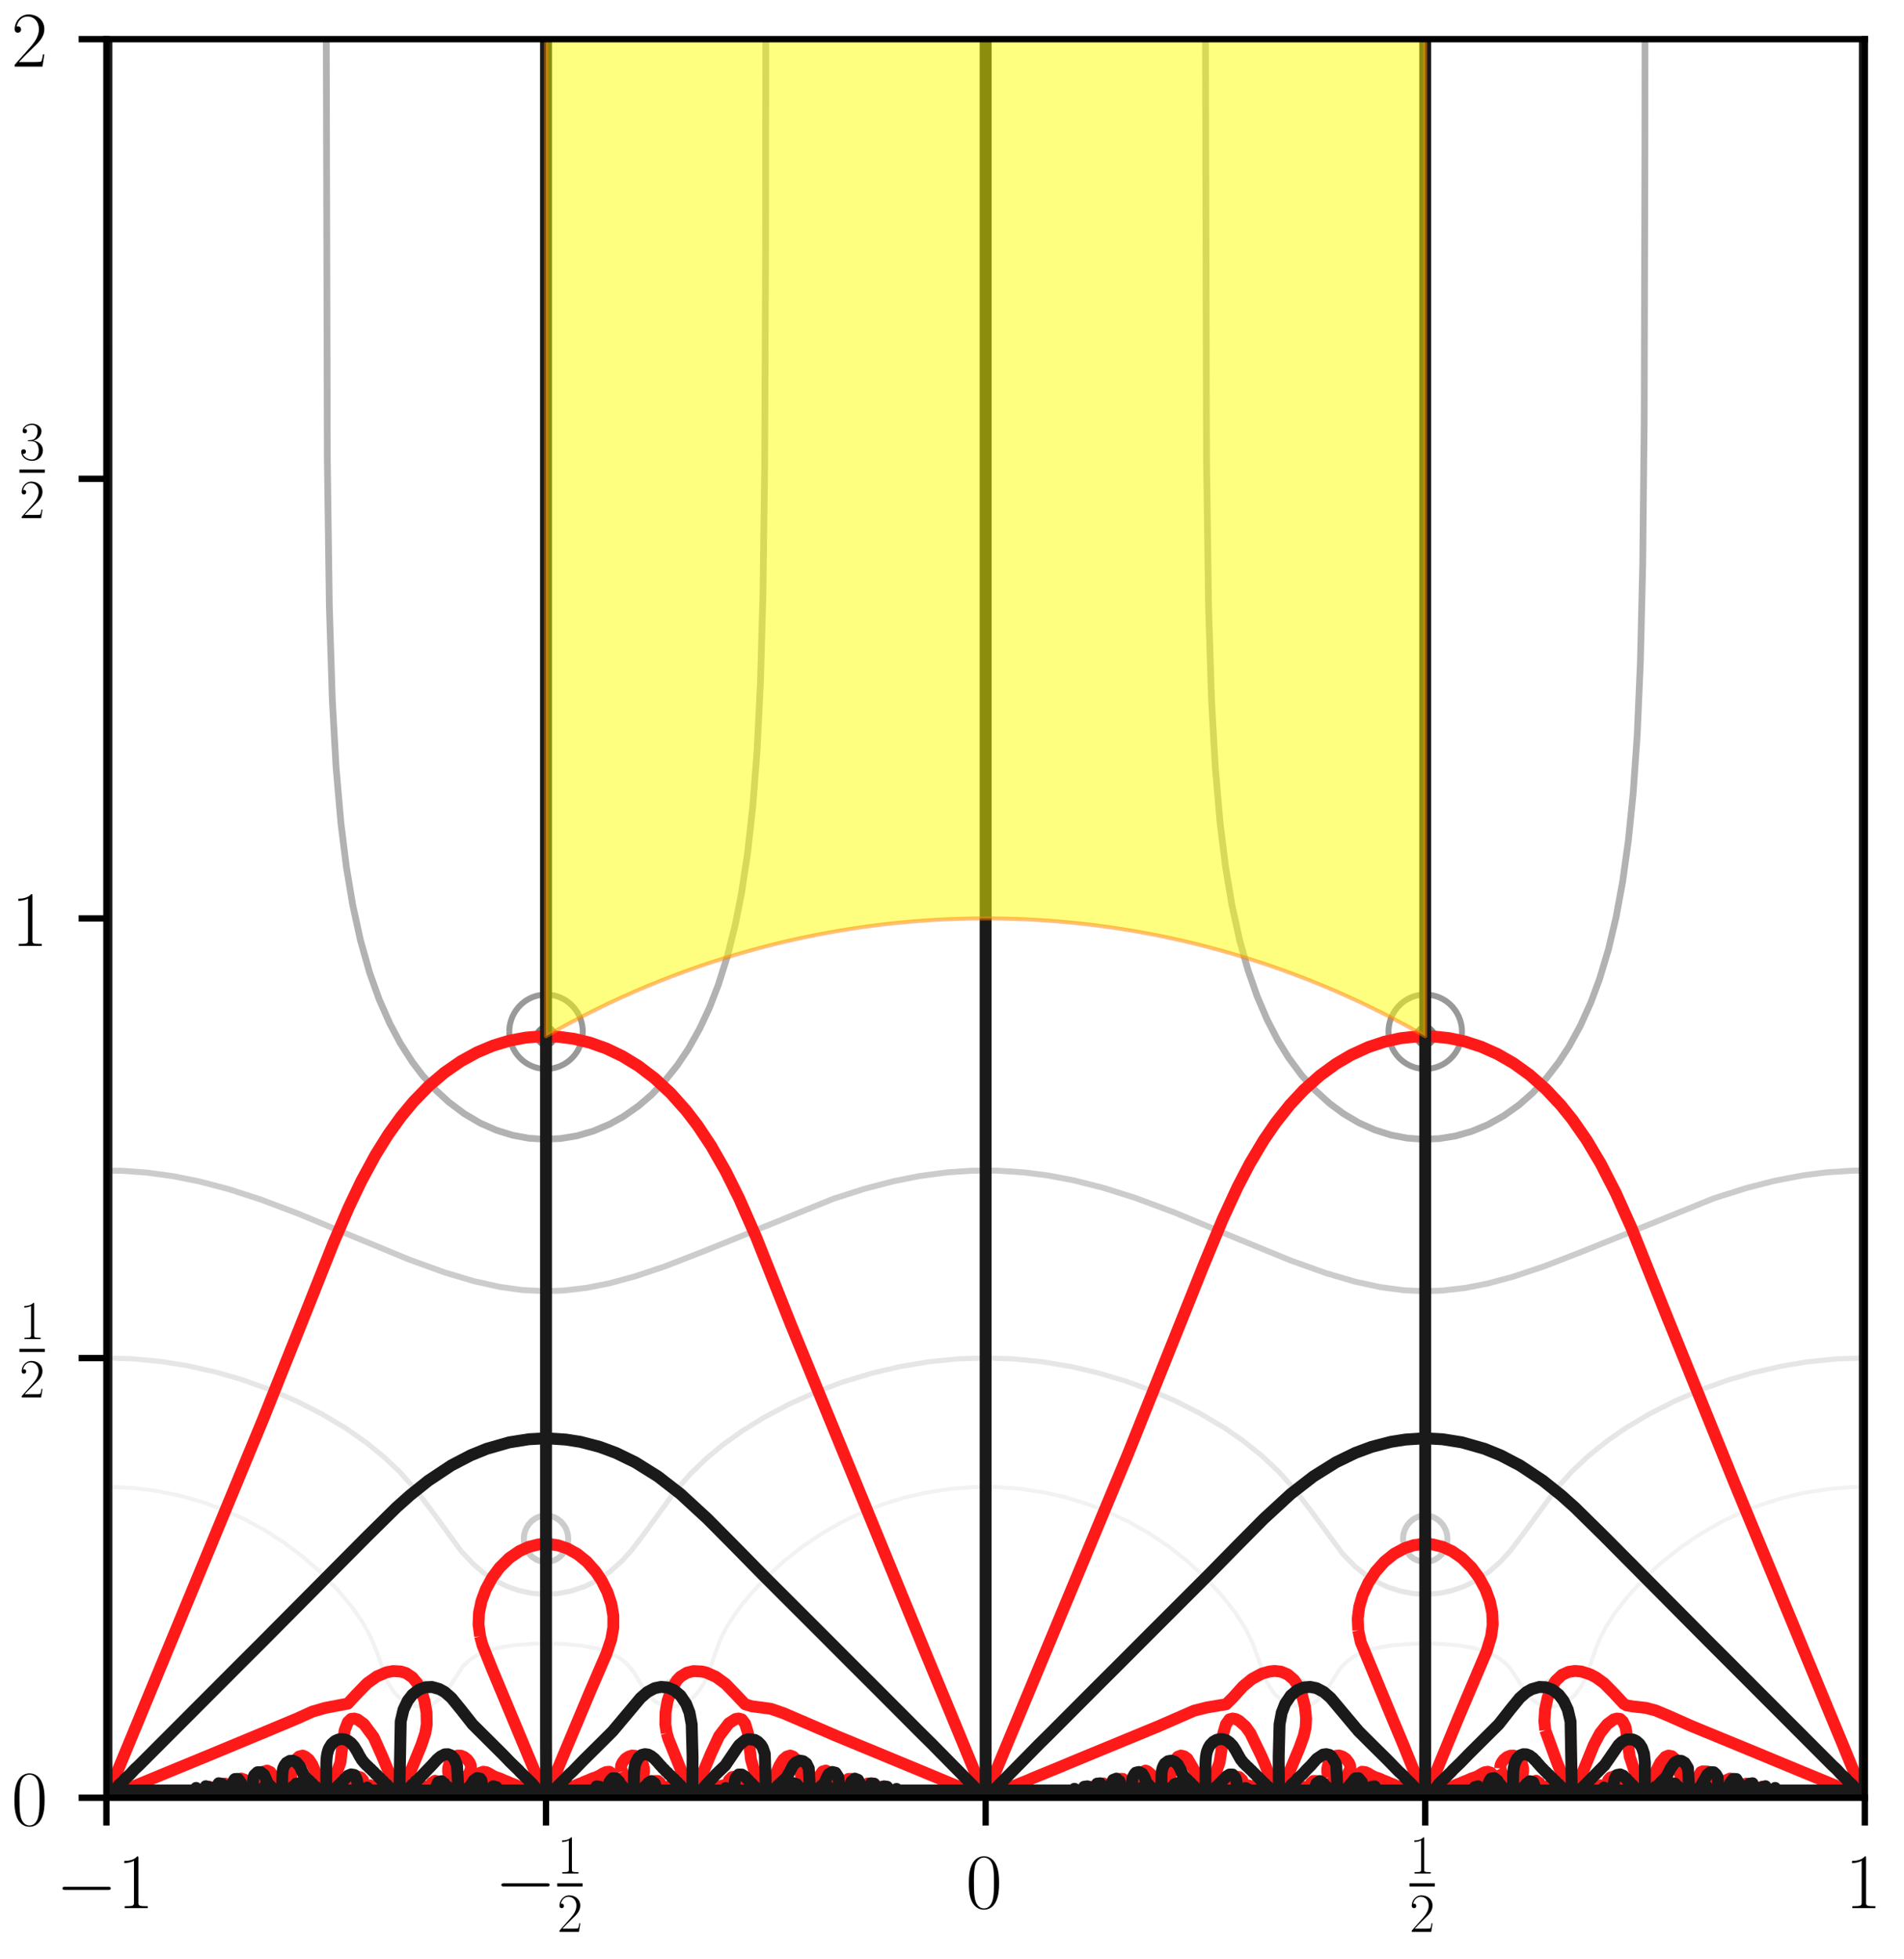 <?xml version="1.0" encoding="utf-8" standalone="no"?>
<!DOCTYPE svg PUBLIC "-//W3C//DTD SVG 1.1//EN"
  "http://www.w3.org/Graphics/SVG/1.1/DTD/svg11.dtd">
<!-- Created with matplotlib (https://matplotlib.org/) -->
<svg height="246.992pt" version="1.1" viewBox="0 0 240.121 246.992" width="240.121pt" xmlns="http://www.w3.org/2000/svg" xmlns:xlink="http://www.w3.org/1999/xlink">
 <defs>
  <style type="text/css">
*{stroke-linecap:butt;stroke-linejoin:round;}
  </style>
 </defs>
 <g id="figure_1">
  <g id="patch_1">
   <path d="M 0 246.992 
L 240.121 246.992 
L 240.121 0 
L 0 0 
z
" style="fill:#ffffff;"/>
  </g>
  <g id="axes_1">
   <g id="patch_2">
    <path d="M 13.421 226.7 
L 235.181 226.7 
L 235.181 4.94 
L 13.421 4.94 
z
" style="fill:#ffffff;"/>
   </g>
   <g id="matplotlib.axis_1">
    <g id="xtick_1">
     <g id="line2d_1">
      <defs>
       <path d="M 0 0 
L 0 3.5 
" id="mf7f7893b22" style="stroke:#000000;stroke-width:0.8;"/>
      </defs>
      <g>
       <use style="stroke:#000000;stroke-width:0.8;" x="13.421" xlink:href="#mf7f7893b22" y="226.7"/>
      </g>
     </g>
     <g id="text_1">
      <!-- $-1$ -->
      <defs>
       <path d="M 65.906 23 
C 67.594 23 69.406 23 69.406 25 
C 69.406 27 67.594 27 65.906 27 
L 11.797 27 
C 10.094 27 8.297 27 8.297 25 
C 8.297 23 10.094 23 11.797 23 
z
" id="CMSY10-0"/>
       <path d="M 26.594 63.406 
C 26.594 65.5 26.5 65.5 25.094 65.5 
C 21.203 61.188 15.297 59.797 9.703 59.797 
C 9.406 59.797 8.906 59.797 8.797 59.5 
C 8.703 59.297 8.703 59.094 8.703 57 
C 11.797 57 17 57.594 21 59.984 
L 21 7.203 
C 21 3.688 20.797 2.5 12.203 2.5 
L 9.203 2.5 
L 9.203 0 
C 14 0 19 0 23.797 0 
C 28.594 0 33.594 0 38.406 0 
L 38.406 2.5 
L 35.406 2.5 
C 26.797 2.5 26.594 3.594 26.594 7.156 
z
" id="CMR17-49"/>
      </defs>
      <g transform="translate(7.056 240.618)scale(0.1 -0.1)">
       <use transform="scale(0.996)" xlink:href="#CMSY10-0"/>
       <use transform="translate(77.487 0)scale(0.996)" xlink:href="#CMR17-49"/>
      </g>
     </g>
    </g>
    <g id="xtick_2">
     <g id="line2d_2">
      <g>
       <use style="stroke:#000000;stroke-width:0.8;" x="68.861" xlink:href="#mf7f7893b22" y="226.7"/>
      </g>
     </g>
     <g id="text_2">
      <!-- $-\frac{1}{2}$ -->
      <defs>
       <path d="M 41.703 15.453 
L 39.906 15.453 
C 38.906 8.375 38.094 7.172 37.703 6.562 
C 37.203 5.766 30 5.766 28.594 5.766 
L 9.406 5.766 
C 13 9.672 20 16.75 28.5 24.953 
C 34.594 30.734 41.703 37.531 41.703 47.422 
C 41.703 59.219 32.297 66 21.797 66 
C 10.797 66 4.094 56.312 4.094 47.344 
C 4.094 43.438 7 42.938 8.203 42.938 
C 9.203 42.938 12.203 43.547 12.203 47.031 
C 12.203 50.109 9.594 51 8.203 51 
C 7.594 51 7 50.906 6.594 50.703 
C 8.5 59.219 14.297 63.406 20.406 63.406 
C 29.094 63.406 34.797 56.516 34.797 47.422 
C 34.797 38.734 29.703 31.25 24 24.75 
L 4.094 2.281 
L 4.094 0 
L 39.297 0 
z
" id="CMR17-50"/>
      </defs>
      <g transform="translate(62.404 243.615)scale(0.1 -0.1)">
       <use transform="translate(0 34.355)scale(0.996)" xlink:href="#CMSY10-0"/>
       <use transform="translate(78.683 73.581)scale(0.697)" xlink:href="#CMR17-49"/>
       <use transform="translate(78.683 0)scale(0.697)" xlink:href="#CMR17-50"/>
       <path d="M 78.683 57.269 
L 110.666 57.269 
L 110.666 61.254 
L 78.683 61.254 
L 78.683 57.269 
z
"/>
      </g>
     </g>
    </g>
    <g id="xtick_3">
     <g id="line2d_3">
      <g>
       <use style="stroke:#000000;stroke-width:0.8;" x="124.301" xlink:href="#mf7f7893b22" y="226.7"/>
      </g>
     </g>
     <g id="text_3">
      <!-- $0$ -->
      <defs>
       <path d="M 42 31.641 
C 42 37.75 41.906 48.125 37.703 56.109 
C 34 63.109 28.094 65.594 22.906 65.594 
C 18.094 65.594 12 63.406 8.203 56.203 
C 4.203 48.719 3.797 39.438 3.797 31.641 
C 3.797 25.953 3.906 17.281 7 9.672 
C 11.297 -0.609 19 -2 22.906 -2 
C 27.5 -2 34.5 -0.109 38.594 9.375 
C 41.594 16.281 42 24.359 42 31.641 
z
M 22.906 -0.406 
C 16.5 -0.406 12.703 5.078 11.297 12.688 
C 10.203 18.562 10.203 27.156 10.203 32.75 
C 10.203 40.438 10.203 46.828 11.5 52.922 
C 13.406 61.391 19 64 22.906 64 
C 27 64 32.297 61.297 34.203 53.125 
C 35.5 47.438 35.594 40.734 35.594 32.75 
C 35.594 26.25 35.594 18.266 34.406 12.375 
C 32.297 1.484 26.406 -0.406 22.906 -0.406 
z
" id="CMR17-48"/>
      </defs>
      <g transform="translate(121.811 240.618)scale(0.1 -0.1)">
       <use transform="scale(0.996)" xlink:href="#CMR17-48"/>
      </g>
     </g>
    </g>
    <g id="xtick_4">
     <g id="line2d_4">
      <g>
       <use style="stroke:#000000;stroke-width:0.8;" x="179.741" xlink:href="#mf7f7893b22" y="226.7"/>
      </g>
     </g>
     <g id="text_4">
      <!-- $\frac{1}{2}$ -->
      <g transform="translate(177.756 243.615)scale(0.1 -0.1)">
       <use transform="translate(0 73.581)scale(0.697)" xlink:href="#CMR17-49"/>
       <use transform="scale(0.697)" xlink:href="#CMR17-50"/>
       <path d="M 0 57.269 
L 31.983 57.269 
L 31.983 61.254 
L 0 61.254 
L 0 57.269 
z
"/>
      </g>
     </g>
    </g>
    <g id="xtick_5">
     <g id="line2d_5">
      <g>
       <use style="stroke:#000000;stroke-width:0.8;" x="235.181" xlink:href="#mf7f7893b22" y="226.7"/>
      </g>
     </g>
     <g id="text_5">
      <!-- $1$ -->
      <g transform="translate(232.691 240.618)scale(0.1 -0.1)">
       <use transform="scale(0.996)" xlink:href="#CMR17-49"/>
      </g>
     </g>
    </g>
   </g>
   <g id="matplotlib.axis_2">
    <g id="ytick_1">
     <g id="line2d_6">
      <defs>
       <path d="M 0 0 
L -3.5 0 
" id="m9958b5bbba" style="stroke:#000000;stroke-width:0.8;"/>
      </defs>
      <g>
       <use style="stroke:#000000;stroke-width:0.8;" x="13.421" xlink:href="#m9958b5bbba" y="226.7"/>
      </g>
     </g>
     <g id="text_6">
      <!-- $0$ -->
      <g transform="translate(1.44 230.159)scale(0.1 -0.1)">
       <use transform="scale(0.996)" xlink:href="#CMR17-48"/>
      </g>
     </g>
    </g>
    <g id="ytick_2">
     <g id="line2d_7">
      <g>
       <use style="stroke:#000000;stroke-width:0.8;" x="13.421" xlink:href="#m9958b5bbba" y="171.26"/>
      </g>
     </g>
     <g id="text_7">
      <!-- $\frac{1}{2}$ -->
      <g transform="translate(2.45 176.218)scale(0.1 -0.1)">
       <use transform="translate(0 73.581)scale(0.697)" xlink:href="#CMR17-49"/>
       <use transform="scale(0.697)" xlink:href="#CMR17-50"/>
       <path d="M 0 57.269 
L 31.983 57.269 
L 31.983 61.254 
L 0 61.254 
L 0 57.269 
z
"/>
      </g>
     </g>
    </g>
    <g id="ytick_3">
     <g id="line2d_8">
      <g>
       <use style="stroke:#000000;stroke-width:0.8;" x="13.421" xlink:href="#m9958b5bbba" y="115.82"/>
      </g>
     </g>
     <g id="text_8">
      <!-- $1$ -->
      <g transform="translate(1.44 119.279)scale(0.1 -0.1)">
       <use transform="scale(0.996)" xlink:href="#CMR17-49"/>
      </g>
     </g>
    </g>
    <g id="ytick_4">
     <g id="line2d_9">
      <g>
       <use style="stroke:#000000;stroke-width:0.8;" x="13.421" xlink:href="#m9958b5bbba" y="60.38"/>
      </g>
     </g>
     <g id="text_9">
      <!-- $\frac{3}{2}$ -->
      <defs>
       <path d="M 22.094 33.703 
C 31 33.703 34.906 25.969 34.906 17.031 
C 34.906 5 28.5 0.391 22.703 0.391 
C 17.406 0.391 8.797 3.031 6.094 10.828 
C 6.594 10.625 7.094 10.625 7.594 10.625 
C 10 10.625 11.797 12.219 11.797 14.812 
C 11.797 17.703 9.594 19 7.594 19 
C 5.906 19 3.297 18.203 3.297 14.469 
C 3.297 5.234 12.297 -2 22.906 -2 
C 34 -2 42.5 6.719 42.5 16.953 
C 42.5 26.672 34.5 33.703 25 34.797 
C 32.594 36.375 39.906 43.062 39.906 52.016 
C 39.906 59.688 32 65.297 23 65.297 
C 13.906 65.297 5.906 59.828 5.906 52.016 
C 5.906 48.594 8.5 48 9.797 48 
C 11.906 48 13.703 49.297 13.703 51.891 
C 13.703 54.469 11.906 55.766 9.797 55.766 
C 9.406 55.766 8.906 55.766 8.5 55.578 
C 11.406 61.859 19.297 63 22.797 63 
C 26.297 63 32.906 61.328 32.906 51.875 
C 32.906 49.109 32.5 44.188 29.094 39.844 
C 26.094 36 22.703 36 19.406 35.688 
C 18.906 35.688 16.594 35.453 16.203 35.453 
C 15.5 35.359 15.094 35.266 15.094 34.5 
C 15.094 33.797 15.203 33.703 17.203 33.703 
z
" id="CMR17-51"/>
      </defs>
      <g transform="translate(2.45 65.338)scale(0.1 -0.1)">
       <use transform="translate(0 73.581)scale(0.697)" xlink:href="#CMR17-51"/>
       <use transform="scale(0.697)" xlink:href="#CMR17-50"/>
       <path d="M 0 57.269 
L 31.983 57.269 
L 31.983 61.254 
L 0 61.254 
L 0 57.269 
z
"/>
      </g>
     </g>
    </g>
    <g id="ytick_5">
     <g id="line2d_10">
      <g>
       <use style="stroke:#000000;stroke-width:0.8;" x="13.421" xlink:href="#m9958b5bbba" y="4.94"/>
      </g>
     </g>
     <g id="text_10">
      <!-- $2$ -->
      <g transform="translate(1.44 8.399)scale(0.1 -0.1)">
       <use transform="scale(0.996)" xlink:href="#CMR17-50"/>
      </g>
     </g>
    </g>
   </g>
   <g id="LineCollection_1">
    <path clip-path="url(#p6642049320)" d="M 241.121 225.96 
L 2.333 225.96 
L 2.333 225.96 
" style="fill:none;stroke:#666666;stroke-width:0.5;"/>
    <path clip-path="url(#p6642049320)" d="M 68.622 130.814 
L 68.713 130.906 
L 69.085 130.814 
L 68.792 130.444 
L 68.713 130.428 
L 68.696 130.444 
L 68.622 130.814 
" style="fill:none;stroke:#666666;stroke-width:0.5;"/>
    <path clip-path="url(#p6642049320)" d="M 179.517 130.814 
L 179.889 130.906 
L 179.981 130.814 
L 179.907 130.444 
L 179.889 130.428 
L 179.811 130.444 
L 179.517 130.814 
" style="fill:none;stroke:#666666;stroke-width:0.5;"/>
   </g>
   <g id="LineCollection_2">
    <path clip-path="url(#p6642049320)" d="M 241.121 225.96 
L 2.333 225.96 
L 2.333 225.96 
" style="fill:none;stroke:#808080;stroke-width:0.65;"/>
    <path clip-path="url(#p6642049320)" d="M 67.85 131.184 
L 67.899 131.256 
L 68.179 131.554 
L 68.306 131.644 
L 68.713 131.78 
L 69.12 131.759 
L 69.528 131.576 
L 69.555 131.554 
L 69.871 131.184 
L 69.935 131.009 
L 69.997 130.814 
L 69.993 130.444 
L 69.935 130.269 
L 69.856 130.073 
L 69.528 129.704 
L 69.526 129.703 
L 69.12 129.52 
L 68.713 129.5 
L 68.306 129.636 
L 68.211 129.703 
L 67.899 130.021 
L 67.863 130.073 
L 67.73 130.444 
L 67.726 130.814 
L 67.85 131.184 
" style="fill:none;stroke:#808080;stroke-width:0.65;"/>
    <path clip-path="url(#p6642049320)" d="M 178.606 130.814 
L 178.668 131.009 
L 178.732 131.184 
L 179.048 131.554 
L 179.075 131.576 
L 179.482 131.759 
L 179.889 131.78 
L 180.297 131.644 
L 180.424 131.554 
L 180.704 131.256 
L 180.752 131.184 
L 180.877 130.814 
L 180.873 130.444 
L 180.739 130.073 
L 180.704 130.021 
L 180.392 129.703 
L 180.297 129.636 
L 179.889 129.5 
L 179.482 129.52 
L 179.077 129.703 
L 179.075 129.704 
L 178.746 130.073 
L 178.668 130.269 
L 178.61 130.444 
L 178.606 130.814 
" style="fill:none;stroke:#808080;stroke-width:0.65;"/>
   </g>
   <g id="LineCollection_3">
    <path clip-path="url(#p6642049320)" d="M 241.121 225.96 
L 2.333 225.96 
L 2.333 225.96 
" style="fill:none;stroke:#999999;stroke-width:0.75;"/>
    <path clip-path="url(#p6642049320)" d="M 64.228 130.073 
L 64.234 130.26 
L 64.239 130.444 
L 64.28 130.814 
L 64.351 131.184 
L 64.454 131.554 
L 64.59 131.924 
L 64.641 132.036 
L 64.763 132.295 
L 64.978 132.665 
L 65.048 132.767 
L 65.243 133.035 
L 65.455 133.283 
L 65.569 133.405 
L 65.863 133.68 
L 65.978 133.776 
L 66.27 133.992 
L 66.512 134.146 
L 66.677 134.241 
L 67.084 134.437 
L 67.294 134.516 
L 67.492 134.586 
L 67.899 134.693 
L 68.306 134.762 
L 68.713 134.794 
L 69.12 134.789 
L 69.528 134.747 
L 69.935 134.668 
L 70.342 134.55 
L 70.433 134.516 
L 70.749 134.388 
L 71.157 134.18 
L 71.214 134.146 
L 71.564 133.914 
L 71.744 133.776 
L 71.971 133.58 
L 72.153 133.405 
L 72.378 133.157 
L 72.48 133.035 
L 72.745 132.665 
L 72.786 132.597 
L 72.96 132.295 
L 73.133 131.924 
L 73.193 131.763 
L 73.269 131.554 
L 73.371 131.184 
L 73.442 130.814 
L 73.483 130.444 
L 73.495 130.073 
L 73.478 129.703 
L 73.431 129.333 
L 73.354 128.963 
L 73.246 128.592 
L 73.193 128.449 
L 73.103 128.222 
L 72.922 127.852 
L 72.786 127.618 
L 72.699 127.482 
L 72.425 127.112 
L 72.378 127.056 
L 72.084 126.741 
L 71.971 126.632 
L 71.657 126.371 
L 71.564 126.299 
L 71.157 126.035 
L 71.093 126.001 
L 70.749 125.826 
L 70.342 125.665 
L 70.226 125.631 
L 69.935 125.546 
L 69.528 125.467 
L 69.12 125.426 
L 68.713 125.421 
L 68.306 125.452 
L 67.899 125.521 
L 67.492 125.629 
L 67.486 125.631 
L 67.084 125.777 
L 66.677 125.973 
L 66.629 126.001 
L 66.27 126.221 
L 66.067 126.371 
L 65.863 126.534 
L 65.64 126.741 
L 65.455 126.93 
L 65.3 127.112 
L 65.048 127.445 
L 65.023 127.482 
L 64.801 127.852 
L 64.641 128.174 
L 64.619 128.222 
L 64.477 128.592 
L 64.368 128.963 
L 64.291 129.333 
L 64.245 129.703 
L 64.234 129.942 
L 64.228 130.073 
" style="fill:none;stroke:#999999;stroke-width:0.75;"/>
    <path clip-path="url(#p6642049320)" d="M 175.334 131.554 
L 175.41 131.763 
L 175.47 131.924 
L 175.643 132.295 
L 175.817 132.597 
L 175.858 132.665 
L 176.123 133.035 
L 176.224 133.157 
L 176.45 133.405 
L 176.632 133.58 
L 176.858 133.776 
L 177.039 133.914 
L 177.389 134.146 
L 177.446 134.18 
L 177.853 134.388 
L 178.17 134.516 
L 178.26 134.55 
L 178.668 134.668 
L 179.075 134.747 
L 179.482 134.789 
L 179.889 134.794 
L 180.297 134.762 
L 180.704 134.693 
L 181.111 134.586 
L 181.309 134.516 
L 181.518 134.437 
L 181.926 134.241 
L 182.091 134.146 
L 182.333 133.992 
L 182.625 133.776 
L 182.74 133.68 
L 183.033 133.405 
L 183.147 133.283 
L 183.359 133.035 
L 183.555 132.767 
L 183.625 132.665 
L 183.84 132.295 
L 183.962 132.036 
L 184.013 131.924 
L 184.149 131.554 
L 184.251 131.184 
L 184.322 130.814 
L 184.363 130.444 
L 184.369 130.26 
L 184.375 130.073 
L 184.369 129.942 
L 184.358 129.703 
L 184.311 129.333 
L 184.234 128.963 
L 184.126 128.592 
L 183.984 128.222 
L 183.962 128.174 
L 183.802 127.852 
L 183.58 127.482 
L 183.555 127.445 
L 183.303 127.112 
L 183.147 126.93 
L 182.963 126.741 
L 182.74 126.534 
L 182.535 126.371 
L 182.333 126.221 
L 181.974 126.001 
L 181.926 125.973 
L 181.518 125.777 
L 181.117 125.631 
L 181.111 125.629 
L 180.704 125.521 
L 180.297 125.452 
L 179.889 125.421 
L 179.482 125.426 
L 179.075 125.467 
L 178.668 125.546 
L 178.376 125.631 
L 178.26 125.665 
L 177.853 125.826 
L 177.51 126.001 
L 177.446 126.035 
L 177.039 126.299 
L 176.946 126.371 
L 176.632 126.632 
L 176.519 126.741 
L 176.224 127.056 
L 176.178 127.112 
L 175.904 127.482 
L 175.817 127.618 
L 175.68 127.852 
L 175.499 128.222 
L 175.41 128.449 
L 175.356 128.592 
L 175.248 128.963 
L 175.172 129.333 
L 175.125 129.703 
L 175.108 130.073 
L 175.119 130.444 
L 175.16 130.814 
L 175.231 131.184 
L 175.334 131.554 
" style="fill:none;stroke:#999999;stroke-width:0.75;"/>
   </g>
   <g id="LineCollection_4">
    <path clip-path="url(#p6642049320)" d="M 41.148 4.94 
L 41.279 57.881 
L 41.533 76.392 
L 41.908 88.239 
L 42.384 96.754 
L 42.994 103.788 
L 43.684 109.341 
L 44.489 114.154 
L 45.465 118.597 
L 46.619 122.669 
L 47.808 126.001 
L 49.166 129.083 
L 50.484 131.554 
L 52.016 133.939 
L 53.299 135.627 
L 54.967 137.478 
L 56.573 138.959 
L 58.544 140.439 
L 60.568 141.627 
L 62.605 142.526 
L 64.641 143.156 
L 66.677 143.533 
L 68.713 143.67 
L 70.749 143.568 
L 72.786 143.226 
L 74.822 142.635 
L 76.858 141.776 
L 78.602 140.81 
L 80.523 139.466 
L 82.152 138.065 
L 83.794 136.367 
L 85.41 134.351 
L 86.794 132.295 
L 88.261 129.679 
L 89.482 127.052 
L 90.606 124.15 
L 91.769 120.448 
L 92.74 116.543 
L 93.506 112.673 
L 94.294 107.49 
L 94.948 101.567 
L 95.486 94.533 
L 95.905 86.018 
L 96.221 74.911 
L 96.435 58.992 
L 96.55 31.596 
L 96.575 4.94 
L 96.575 4.94 
" style="fill:none;stroke:#b2b2b2;stroke-width:0.85;"/>
    <path clip-path="url(#p6642049320)" d="M 152.028 4.94 
L 152.159 57.881 
L 152.413 76.392 
L 152.788 88.239 
L 153.264 96.754 
L 153.874 103.788 
L 154.564 109.341 
L 155.369 114.154 
L 156.345 118.597 
L 157.382 122.299 
L 158.543 125.631 
L 159.809 128.592 
L 161.156 131.193 
L 162.526 133.405 
L 164.179 135.627 
L 165.847 137.478 
L 167.672 139.139 
L 169.425 140.439 
L 171.337 141.571 
L 173.374 142.484 
L 175.41 143.128 
L 177.446 143.519 
L 179.482 143.668 
L 181.518 143.58 
L 183.555 143.251 
L 185.627 142.661 
L 187.627 141.83 
L 189.663 140.695 
L 191.578 139.329 
L 193.328 137.782 
L 194.994 135.997 
L 196.586 133.939 
L 197.899 131.924 
L 199.315 129.333 
L 200.659 126.339 
L 201.741 123.409 
L 202.851 119.707 
L 203.816 115.635 
L 204.635 111.192 
L 205.359 106.009 
L 205.96 100.086 
L 206.475 92.681 
L 206.878 83.426 
L 207.169 71.209 
L 207.357 53.068 
L 207.446 19.008 
L 207.455 4.94 
L 207.455 4.94 
" style="fill:none;stroke:#b2b2b2;stroke-width:0.85;"/>
    <path clip-path="url(#p6642049320)" d="M 241.121 225.96 
L 2.333 225.96 
L 2.333 225.96 
" style="fill:none;stroke:#b2b2b2;stroke-width:0.85;"/>
    <path clip-path="url(#p6642049320)" d="M 68.213 194.861 
L 68.306 195.017 
L 68.538 195.232 
L 68.713 195.319 
L 69.12 195.284 
L 69.205 195.232 
L 69.511 194.861 
L 69.523 194.491 
L 69.258 194.121 
L 69.12 194.024 
L 68.713 193.987 
L 68.473 194.121 
L 68.306 194.287 
L 68.201 194.491 
L 68.213 194.861 
" style="fill:none;stroke:#b2b2b2;stroke-width:0.85;"/>
    <path clip-path="url(#p6642049320)" d="M 179.398 195.232 
L 179.482 195.284 
L 179.889 195.319 
L 180.065 195.232 
L 180.297 195.017 
L 180.39 194.861 
L 180.401 194.491 
L 180.297 194.287 
L 180.129 194.121 
L 179.889 193.987 
L 179.482 194.024 
L 179.345 194.121 
L 179.08 194.491 
L 179.092 194.861 
L 179.398 195.232 
" style="fill:none;stroke:#b2b2b2;stroke-width:0.85;"/>
   </g>
   <g id="LineCollection_5">
    <path clip-path="url(#p6642049320)" d="M 2.333 148.839 
L 5.659 148.214 
L 8.849 147.814 
L 12.107 147.617 
L 15.365 147.638 
L 18.623 147.877 
L 21.881 148.327 
L 25.139 148.982 
L 28.804 149.943 
L 32.876 151.26 
L 37.56 153.027 
L 43.464 155.478 
L 51.609 158.842 
L 56.089 160.462 
L 59.754 161.553 
L 63.037 162.282 
L 65.863 162.676 
L 68.713 162.822 
L 71.157 162.736 
L 74.007 162.398 
L 76.858 161.829 
L 80.116 160.944 
L 83.855 159.691 
L 88.668 157.824 
L 105.089 151.176 
L 109.03 149.911 
L 112.704 148.954 
L 115.953 148.308 
L 119.43 147.844 
L 122.469 147.634 
L 125.727 147.62 
L 129.172 147.844 
L 132.242 148.242 
L 135.5 148.864 
L 139.166 149.794 
L 143.238 151.079 
L 148.125 152.9 
L 155.862 156.122 
L 162.785 158.957 
L 167.265 160.559 
L 170.93 161.629 
L 174.188 162.33 
L 177.039 162.703 
L 179.482 162.821 
L 181.926 162.744 
L 184.776 162.416 
L 187.627 161.855 
L 190.885 160.977 
L 194.735 159.691 
L 199.51 157.84 
L 216.134 151.118 
L 220.206 149.825 
L 223.871 148.889 
L 227.42 148.214 
L 230.387 147.836 
L 233.645 147.624 
L 236.903 147.63 
L 240.161 147.854 
L 241.121 147.96 
L 241.121 147.96 
" style="fill:none;stroke:#cccccc;stroke-width:0.75;"/>
    <path clip-path="url(#p6642049320)" d="M 241.121 225.96 
L 2.333 225.959 
L 2.333 225.959 
" style="fill:none;stroke:#cccccc;stroke-width:0.75;"/>
    <path clip-path="url(#p6642049320)" d="M 52.809 213.002 
L 52.831 213.032 
L 53.173 213.002 
L 52.831 212.957 
L 52.809 213.002 
" style="fill:none;stroke:#cccccc;stroke-width:0.75;"/>
    <path clip-path="url(#p6642049320)" d="M 66.168 194.861 
L 66.27 195.153 
L 66.297 195.232 
L 66.486 195.602 
L 66.677 195.873 
L 66.752 195.972 
L 67.084 196.304 
L 67.129 196.342 
L 67.492 196.589 
L 67.734 196.712 
L 67.899 196.785 
L 68.306 196.902 
L 68.713 196.956 
L 69.12 196.948 
L 69.528 196.877 
L 69.935 196.741 
L 69.996 196.712 
L 70.342 196.521 
L 70.591 196.342 
L 70.749 196.2 
L 70.97 195.972 
L 71.157 195.718 
L 71.237 195.602 
L 71.426 195.232 
L 71.554 194.861 
L 71.564 194.813 
L 71.631 194.491 
L 71.661 194.121 
L 71.645 193.751 
L 71.584 193.38 
L 71.564 193.307 
L 71.473 193.01 
L 71.307 192.64 
L 71.157 192.383 
L 71.076 192.27 
L 70.758 191.9 
L 70.749 191.891 
L 70.342 191.563 
L 70.283 191.529 
L 69.935 191.339 
L 69.528 191.198 
L 69.306 191.159 
L 69.12 191.125 
L 68.713 191.116 
L 68.405 191.159 
L 68.306 191.172 
L 67.899 191.293 
L 67.492 191.493 
L 67.439 191.529 
L 67.084 191.788 
L 66.97 191.9 
L 66.677 192.225 
L 66.645 192.27 
L 66.416 192.64 
L 66.27 192.957 
L 66.248 193.01 
L 66.14 193.38 
L 66.078 193.751 
L 66.062 194.121 
L 66.092 194.491 
L 66.168 194.861 
" style="fill:none;stroke:#cccccc;stroke-width:0.75;"/>
    <path clip-path="url(#p6642049320)" d="M 84.489 213.002 
L 84.596 213.123 
L 84.817 213.002 
L 84.596 212.835 
L 84.489 213.002 
" style="fill:none;stroke:#cccccc;stroke-width:0.75;"/>
    <path clip-path="url(#p6642049320)" d="M 163.785 213.002 
L 164.007 213.123 
L 164.113 213.002 
L 164.007 212.835 
L 163.785 213.002 
" style="fill:none;stroke:#cccccc;stroke-width:0.75;"/>
    <path clip-path="url(#p6642049320)" d="M 176.972 194.491 
L 177.039 194.813 
L 177.049 194.861 
L 177.177 195.232 
L 177.366 195.602 
L 177.446 195.718 
L 177.633 195.972 
L 177.853 196.2 
L 178.012 196.342 
L 178.26 196.521 
L 178.607 196.712 
L 178.668 196.741 
L 179.075 196.877 
L 179.482 196.948 
L 179.889 196.956 
L 180.297 196.902 
L 180.704 196.785 
L 180.869 196.712 
L 181.111 196.589 
L 181.474 196.342 
L 181.518 196.304 
L 181.851 195.972 
L 181.926 195.873 
L 182.116 195.602 
L 182.306 195.232 
L 182.333 195.153 
L 182.434 194.861 
L 182.511 194.491 
L 182.541 194.121 
L 182.525 193.751 
L 182.463 193.38 
L 182.354 193.01 
L 182.333 192.957 
L 182.187 192.64 
L 181.958 192.27 
L 181.926 192.225 
L 181.633 191.9 
L 181.518 191.788 
L 181.164 191.529 
L 181.111 191.493 
L 180.704 191.293 
L 180.297 191.172 
L 180.197 191.159 
L 179.889 191.116 
L 179.482 191.125 
L 179.297 191.159 
L 179.075 191.198 
L 178.668 191.339 
L 178.32 191.529 
L 178.26 191.563 
L 177.853 191.891 
L 177.845 191.9 
L 177.527 192.27 
L 177.446 192.383 
L 177.296 192.64 
L 177.13 193.01 
L 177.039 193.307 
L 177.019 193.38 
L 176.958 193.751 
L 176.942 194.121 
L 176.972 194.491 
" style="fill:none;stroke:#cccccc;stroke-width:0.75;"/>
    <path clip-path="url(#p6642049320)" d="M 195.43 213.002 
L 195.772 213.032 
L 195.794 213.002 
L 195.772 212.957 
L 195.43 213.002 
" style="fill:none;stroke:#cccccc;stroke-width:0.75;"/>
   </g>
   <g id="LineCollection_6">
    <path clip-path="url(#p6642049320)" d="M 2.333 172.391 
L 5.998 171.759 
L 9.664 171.378 
L 12.922 171.25 
L 16.587 171.34 
L 20.252 171.681 
L 23.51 172.194 
L 27.205 173.019 
L 30.433 173.95 
L 34.098 175.26 
L 37.356 176.663 
L 40.614 178.319 
L 43.522 180.053 
L 46.182 181.904 
L 48.457 183.755 
L 50.406 185.606 
L 52.424 187.86 
L 54.46 190.532 
L 58.161 195.602 
L 59.754 197.297 
L 60.976 198.33 
L 62.438 199.304 
L 63.933 200.044 
L 65.455 200.574 
L 67.084 200.921 
L 68.713 201.049 
L 70.342 200.96 
L 71.971 200.654 
L 73.79 200.044 
L 75.285 199.304 
L 76.929 198.193 
L 78.487 196.79 
L 79.709 195.421 
L 81.26 193.38 
L 85.025 188.197 
L 87.039 185.893 
L 89.075 183.923 
L 91.111 182.232 
L 93.634 180.423 
L 96.405 178.714 
L 99.663 176.998 
L 102.921 175.543 
L 106.179 174.318 
L 109.844 173.195 
L 113.51 172.331 
L 117.175 171.719 
L 120.84 171.358 
L 124.098 171.248 
L 127.763 171.358 
L 131.428 171.719 
L 135.093 172.331 
L 138.351 173.087 
L 141.859 174.129 
L 144.925 175.24 
L 148.125 176.611 
L 151.383 178.258 
L 154.402 180.053 
L 156.677 181.617 
L 159.12 183.565 
L 161.287 185.606 
L 163.277 187.827 
L 165.258 190.419 
L 169.358 195.972 
L 170.93 197.568 
L 172.168 198.564 
L 173.781 199.556 
L 175.003 200.121 
L 176.632 200.654 
L 178.26 200.96 
L 179.889 201.049 
L 181.518 200.921 
L 183.147 200.574 
L 184.776 199.998 
L 186.405 199.159 
L 187.809 198.193 
L 189.256 196.901 
L 190.478 195.557 
L 192.14 193.38 
L 196.206 187.827 
L 198.215 185.587 
L 200.251 183.662 
L 202.695 181.698 
L 205.138 180.015 
L 207.989 178.319 
L 211.247 176.663 
L 214.558 175.24 
L 217.763 174.083 
L 221.021 173.116 
L 224.686 172.273 
L 227.944 171.734 
L 231.609 171.365 
L 234.867 171.248 
L 238.532 171.351 
L 241.121 171.576 
L 241.121 171.576 
" style="fill:none;stroke:#e6e6e6;stroke-width:0.65;"/>
    <path clip-path="url(#p6642049320)" d="M 241.121 225.96 
L 2.333 225.959 
L 2.333 225.959 
" style="fill:none;stroke:#e6e6e6;stroke-width:0.65;"/>
    <path clip-path="url(#p6642049320)" d="M 52.328 213.372 
L 52.424 213.47 
L 52.831 213.704 
L 53.238 213.697 
L 53.645 213.446 
L 53.716 213.372 
L 53.877 213.002 
L 53.863 212.632 
L 53.677 212.262 
L 53.645 212.222 
L 53.238 211.975 
L 52.831 211.969 
L 52.424 212.197 
L 52.369 212.262 
L 52.179 212.632 
L 52.165 213.002 
L 52.328 213.372 
" style="fill:none;stroke:#e6e6e6;stroke-width:0.65;"/>
    <path clip-path="url(#p6642049320)" d="M 84.011 213.372 
L 84.188 213.541 
L 84.596 213.721 
L 85.003 213.667 
L 85.398 213.372 
L 85.41 213.348 
L 85.558 213.002 
L 85.544 212.632 
L 85.41 212.337 
L 85.35 212.262 
L 85.003 212.003 
L 84.596 211.954 
L 84.188 212.122 
L 84.055 212.262 
L 83.859 212.632 
L 83.846 213.002 
L 84.011 213.372 
" style="fill:none;stroke:#e6e6e6;stroke-width:0.65;"/>
    <path clip-path="url(#p6642049320)" d="M 94.316 219.296 
L 94.369 219.355 
L 94.457 219.296 
L 94.369 219.223 
L 94.316 219.296 
" style="fill:none;stroke:#e6e6e6;stroke-width:0.65;"/>
    <path clip-path="url(#p6642049320)" d="M 154.146 219.296 
L 154.233 219.355 
L 154.287 219.296 
L 154.233 219.223 
L 154.146 219.296 
" style="fill:none;stroke:#e6e6e6;stroke-width:0.65;"/>
    <path clip-path="url(#p6642049320)" d="M 163.045 213.002 
L 163.193 213.348 
L 163.205 213.372 
L 163.6 213.667 
L 164.007 213.721 
L 164.414 213.541 
L 164.592 213.372 
L 164.757 213.002 
L 164.744 212.632 
L 164.547 212.262 
L 164.414 212.122 
L 164.007 211.954 
L 163.6 212.003 
L 163.253 212.262 
L 163.193 212.337 
L 163.058 212.632 
L 163.045 213.002 
" style="fill:none;stroke:#e6e6e6;stroke-width:0.65;"/>
    <path clip-path="url(#p6642049320)" d="M 194.887 213.372 
L 194.957 213.446 
L 195.364 213.697 
L 195.772 213.704 
L 196.179 213.47 
L 196.275 213.372 
L 196.438 213.002 
L 196.423 212.632 
L 196.234 212.262 
L 196.179 212.197 
L 195.772 211.969 
L 195.364 211.975 
L 194.957 212.222 
L 194.925 212.262 
L 194.74 212.632 
L 194.726 213.002 
L 194.887 213.372 
" style="fill:none;stroke:#e6e6e6;stroke-width:0.65;"/>
   </g>
   <g id="LineCollection_7">
    <path clip-path="url(#p6642049320)" d="M 2.333 189.097 
L 5.184 188.371 
L 8.035 187.869 
L 11.293 187.554 
L 14.143 187.504 
L 16.994 187.659 
L 19.845 188.026 
L 22.695 188.61 
L 25.546 189.418 
L 28.397 190.47 
L 30.84 191.58 
L 33.466 193.01 
L 35.767 194.491 
L 38.226 196.342 
L 40.341 198.193 
L 42.524 200.415 
L 44.376 202.636 
L 45.667 204.487 
L 46.722 206.384 
L 47.473 208.189 
L 48.949 212.262 
L 49.665 213.372 
L 50.388 214.128 
L 51.491 214.853 
L 52.424 215.153 
L 53.238 215.213 
L 54.053 215.068 
L 54.867 214.702 
L 55.682 214.05 
L 56.501 213.002 
L 58.446 210.04 
L 59.269 209.3 
L 60.161 208.733 
L 61.432 208.189 
L 63.012 207.754 
L 65.048 207.439 
L 67.492 207.27 
L 70.749 207.291 
L 73.193 207.499 
L 75.229 207.874 
L 76.858 208.402 
L 78.08 209.037 
L 78.903 209.67 
L 79.873 210.781 
L 80.992 212.632 
L 81.759 213.742 
L 82.559 214.508 
L 83.374 214.964 
L 84.188 215.184 
L 85.003 215.198 
L 85.817 215.014 
L 86.632 214.634 
L 87.446 214.023 
L 88.261 213.091 
L 88.773 212.262 
L 89.399 210.781 
L 90.846 206.708 
L 91.828 204.857 
L 93.148 202.902 
L 94.777 200.889 
L 96.615 198.934 
L 98.849 196.881 
L 101.292 194.96 
L 103.736 193.325 
L 106.253 191.9 
L 108.623 190.769 
L 111.41 189.678 
L 113.917 188.898 
L 116.767 188.228 
L 120.025 187.73 
L 122.876 187.523 
L 125.727 187.523 
L 128.577 187.73 
L 131.671 188.197 
L 134.279 188.787 
L 137.193 189.678 
L 139.573 190.593 
L 142.423 191.938 
L 144.955 193.38 
L 147.31 194.96 
L 149.754 196.881 
L 151.988 198.934 
L 154.057 201.155 
L 155.8 203.376 
L 157.084 205.391 
L 157.919 207.078 
L 158.605 208.93 
L 159.647 211.891 
L 160.342 213.091 
L 160.864 213.742 
L 161.723 214.483 
L 162.785 215.014 
L 163.6 215.198 
L 164.414 215.184 
L 165.482 214.853 
L 166.079 214.483 
L 166.858 213.724 
L 167.672 212.52 
L 169.007 210.41 
L 169.708 209.662 
L 170.701 208.93 
L 171.745 208.402 
L 173.374 207.874 
L 175.41 207.499 
L 178.26 207.274 
L 181.111 207.27 
L 183.962 207.486 
L 185.998 207.847 
L 187.627 208.356 
L 188.849 208.969 
L 189.783 209.67 
L 190.478 210.413 
L 191.292 211.625 
L 192.514 213.577 
L 192.978 214.113 
L 193.736 214.702 
L 194.55 215.068 
L 195.364 215.213 
L 196.179 215.153 
L 197.111 214.853 
L 197.808 214.447 
L 198.622 213.735 
L 199.445 212.632 
L 199.998 211.521 
L 200.759 209.3 
L 201.563 207.078 
L 202.489 205.227 
L 203.681 203.376 
L 205.426 201.155 
L 207.495 198.934 
L 209.618 196.976 
L 212.061 195.041 
L 214.528 193.38 
L 217.133 191.9 
L 219.459 190.789 
L 221.835 189.838 
L 224.686 188.929 
L 227.536 188.25 
L 230.794 187.743 
L 233.645 187.527 
L 236.496 187.519 
L 239.346 187.718 
L 241.121 187.949 
L 241.121 187.949 
" style="fill:none;stroke:#f2f2f2;stroke-width:0.5;"/>
    <path clip-path="url(#p6642049320)" d="M 241.121 225.959 
L 2.333 225.958 
L 2.333 225.958 
" style="fill:none;stroke:#f2f2f2;stroke-width:0.5;"/>
    <path clip-path="url(#p6642049320)" d="M 42.974 219.666 
L 43.057 219.716 
L 43.464 219.727 
L 43.568 219.666 
L 43.813 219.296 
L 43.724 218.925 
L 43.464 218.673 
L 43.057 218.686 
L 42.823 218.925 
L 42.733 219.296 
L 42.974 219.666 
" style="fill:none;stroke:#f2f2f2;stroke-width:0.5;"/>
    <path clip-path="url(#p6642049320)" d="M 57.293 221.517 
L 57.311 221.532 
L 57.317 221.517 
L 57.311 221.508 
L 57.293 221.517 
" style="fill:none;stroke:#f2f2f2;stroke-width:0.5;"/>
    <path clip-path="url(#p6642049320)" d="M 80.452 221.517 
L 80.523 221.64 
L 80.599 221.517 
L 80.523 221.449 
L 80.452 221.517 
" style="fill:none;stroke:#f2f2f2;stroke-width:0.5;"/>
    <path clip-path="url(#p6642049320)" d="M 93.909 219.296 
L 93.962 219.395 
L 94.176 219.666 
L 94.369 219.756 
L 94.755 219.666 
L 94.777 219.654 
L 94.99 219.296 
L 94.907 218.925 
L 94.777 218.758 
L 94.369 218.643 
L 93.983 218.925 
L 93.962 218.986 
L 93.909 219.296 
" style="fill:none;stroke:#f2f2f2;stroke-width:0.5;"/>
    <path clip-path="url(#p6642049320)" d="M 153.612 219.296 
L 153.826 219.654 
L 153.848 219.666 
L 154.233 219.756 
L 154.427 219.666 
L 154.641 219.395 
L 154.694 219.296 
L 154.641 218.986 
L 154.62 218.925 
L 154.233 218.643 
L 153.826 218.758 
L 153.696 218.925 
L 153.612 219.296 
" style="fill:none;stroke:#f2f2f2;stroke-width:0.5;"/>
    <path clip-path="url(#p6642049320)" d="M 168.004 221.517 
L 168.079 221.64 
L 168.15 221.517 
L 168.079 221.449 
L 168.004 221.517 
" style="fill:none;stroke:#f2f2f2;stroke-width:0.5;"/>
    <path clip-path="url(#p6642049320)" d="M 191.285 221.517 
L 191.292 221.532 
L 191.31 221.517 
L 191.292 221.508 
L 191.285 221.517 
" style="fill:none;stroke:#f2f2f2;stroke-width:0.5;"/>
    <path clip-path="url(#p6642049320)" d="M 205.035 219.666 
L 205.138 219.727 
L 205.545 219.716 
L 205.628 219.666 
L 205.87 219.296 
L 205.779 218.925 
L 205.545 218.686 
L 205.138 218.673 
L 204.878 218.925 
L 204.789 219.296 
L 205.035 219.666 
" style="fill:none;stroke:#f2f2f2;stroke-width:0.5;"/>
   </g>
   <g id="LineCollection_8">
    <path clip-path="url(#p6642049320)" d="M 2.333 222.102 
L 2.689 222.257 
L 2.741 222.275 
L 3.148 222.439 
L 3.555 222.612 
L 3.584 222.628 
L 3.962 222.776 
L 4.37 222.947 
L 4.468 222.998 
L 4.777 223.113 
L 5.184 223.283 
L 5.356 223.368 
L 5.591 223.451 
L 5.998 223.618 
L 6.248 223.738 
L 6.406 223.79 
L 6.813 223.954 
L 7.15 224.108 
L 7.22 224.129 
L 7.627 224.29 
L 8.035 224.467 
L 8.052 224.479 
L 8.442 224.626 
L 8.849 224.8 
L 8.925 224.849 
L 9.256 224.963 
L 9.664 225.131 
L 9.799 225.219 
L 10.071 225.301 
L 10.478 225.461 
L 10.676 225.589 
L 10.478 225.96 
L 10.071 225.96 
L 9.664 225.96 
L 9.256 225.96 
L 8.849 225.96 
L 8.442 225.96 
L 8.035 225.96 
L 7.627 225.96 
L 7.22 225.96 
L 6.813 225.96 
L 6.406 225.96 
L 5.998 225.96 
L 5.591 225.96 
L 5.184 225.96 
L 4.777 225.96 
L 4.37 225.96 
L 3.962 225.96 
L 3.555 225.96 
L 3.148 225.96 
L 2.741 225.96 
L 2.333 225.96 
" style="fill:none;stroke:#ff1a1a;stroke-width:1.5;"/>
    <path clip-path="url(#p6642049320)" d="M 241.121 225.96 
L 240.975 225.96 
L 240.568 225.96 
L 240.161 225.96 
L 239.754 225.96 
L 239.346 225.96 
L 238.939 225.96 
L 238.532 225.96 
L 238.125 225.96 
L 237.926 225.589 
L 238.125 225.461 
L 238.532 225.301 
L 238.803 225.219 
L 238.939 225.131 
L 239.346 224.963 
L 239.678 224.849 
L 239.754 224.8 
L 240.161 224.626 
L 240.55 224.479 
L 240.568 224.467 
L 240.975 224.29 
L 241.121 224.232 
" style="fill:none;stroke:#ff1a1a;stroke-width:1.5;"/>
    <path clip-path="url(#p6642049320)" d="M 241.121 212.369 
L 236.421 223.738 
L 235.847 225.219 
L 235.681 225.385 
L 235.648 225.589 
L 235.274 225.96 
L 234.867 225.96 
L 234.543 225.219 
L 234.391 224.849 
L 232.876 221.147 
L 232.421 220.036 
L 230.574 215.593 
L 226.286 205.227 
L 218.771 187.087 
L 210.214 165.984 
L 205.769 154.878 
L 203.77 150.435 
L 201.868 146.733 
L 200.104 143.771 
L 198.303 141.18 
L 196.811 139.329 
L 194.957 137.354 
L 192.921 135.552 
L 190.885 134.084 
L 188.849 132.911 
L 186.812 132.004 
L 184.776 131.341 
L 182.74 130.909 
L 180.704 130.698 
L 178.668 130.704 
L 176.632 130.927 
L 174.595 131.371 
L 172.559 132.047 
L 170.397 133.035 
L 168.487 134.157 
L 166.451 135.642 
L 164.414 137.463 
L 162.672 139.329 
L 160.905 141.55 
L 159.379 143.771 
L 157.615 146.733 
L 156.072 149.695 
L 154.192 153.767 
L 151.741 159.691 
L 142.243 183.385 
L 124.505 225.96 
L 124.098 225.96 
L 123.798 225.589 
L 123.283 224.193 
L 123.21 224.108 
L 120.922 218.555 
L 120.006 216.334 
L 116.63 208.189 
L 99.77 167.095 
L 95.357 155.989 
L 93.241 151.176 
L 91.519 147.71 
L 89.69 144.512 
L 87.967 141.92 
L 86.552 140.069 
L 84.596 137.872 
L 82.559 135.978 
L 80.523 134.428 
L 78.487 133.183 
L 76.451 132.211 
L 74.415 131.488 
L 72.378 130.998 
L 70.342 130.732 
L 68.306 130.682 
L 66.27 130.85 
L 64.234 131.237 
L 62.197 131.852 
L 60.161 132.709 
L 58.125 133.827 
L 56.06 135.256 
L 54.053 136.964 
L 52.116 138.959 
L 50.583 140.81 
L 48.985 143.031 
L 47.366 145.622 
L 45.561 148.954 
L 43.971 152.286 
L 42.059 156.729 
L 38.823 164.874 
L 33.193 178.942 
L 22.316 205.227 
L 21.066 208.24 
L 17.872 215.964 
L 17.262 217.445 
L 13.736 225.96 
L 13.329 225.96 
L 12.955 225.589 
L 12.922 225.385 
L 12.755 225.219 
L 11.869 222.998 
L 10.478 219.581 
L 9.427 217.074 
L 6.366 209.67 
L 2.333 199.927 
L 2.333 199.927 
" style="fill:none;stroke:#ff1a1a;stroke-width:1.5;"/>
    <path clip-path="url(#p6642049320)" d="M 16.136 225.589 
L 16.179 225.548 
L 21.066 223.526 
L 26.835 221.147 
L 32.876 218.636 
L 37.496 216.704 
L 39.392 215.841 
L 41.021 215.371 
L 43.872 214.829 
L 44.872 213.742 
L 46.315 212.259 
L 47.537 211.396 
L 48.759 210.878 
L 49.573 210.726 
L 50.547 210.781 
L 51.202 210.978 
L 52.016 211.527 
L 52.623 212.262 
L 53.185 213.372 
L 53.533 214.483 
L 53.793 215.964 
L 53.819 217.445 
L 53.636 218.555 
L 53.147 220.036 
L 51.332 224.479 
L 51.159 224.849 
L 50.795 225.96 
L 49.98 225.96 
L 49.151 223.738 
L 48.222 221.517 
L 47.13 219.071 
L 45.908 217.424 
L 45.093 216.828 
L 44.686 216.717 
L 44.279 216.763 
L 43.872 217.151 
L 43.464 218.211 
L 43.239 219.666 
L 42.929 222.257 
L 42.393 223.738 
L 42.092 224.479 
L 41.428 225.96 
L 41.021 225.96 
L 40.667 225.589 
L 40.614 225.32 
L 40.48 225.219 
L 39.392 222.534 
L 38.953 221.887 
L 38.482 221.517 
L 38.17 221.385 
L 37.7 221.517 
L 37.317 221.887 
L 36.949 222.859 
L 36.678 224.108 
L 36.399 224.849 
L 36.074 225.589 
L 35.727 225.96 
L 35.32 225.96 
L 35.071 225.589 
L 34.649 224.479 
L 34.272 223.738 
L 34.098 223.467 
L 33.691 223.278 
L 33.283 223.401 
L 32.86 224.108 
L 32.469 225.261 
L 32.389 225.589 
L 32.062 225.96 
L 31.655 225.96 
L 31.383 225.589 
L 31.085 224.849 
L 30.84 224.424 
L 30.433 224.283 
L 29.97 224.849 
L 29.618 225.96 
L 28.804 225.96 
L 28.799 225.589 
L 28.397 224.927 
L 27.989 224.985 
L 27.582 225.96 
L 27.175 225.96 
L 26.768 225.445 
L 26.36 225.31 
L 25.953 225.96 
L 16.179 225.96 
L 16.136 225.589 
L 16.136 225.589 
" style="fill:none;stroke:#ff1a1a;stroke-width:1.5;"/>
    <path clip-path="url(#p6642049320)" d="M 37.633 225.589 
L 37.763 225.274 
L 37.909 225.219 
L 38.17 225.069 
L 38.304 225.219 
L 38.528 225.589 
L 38.17 225.96 
L 37.763 225.96 
L 37.633 225.589 
" style="fill:none;stroke:#ff1a1a;stroke-width:1.5;"/>
    <path clip-path="url(#p6642049320)" d="M 44.583 225.589 
L 44.443 225.219 
L 44.438 224.849 
L 44.563 224.479 
L 44.686 224.242 
L 44.956 224.108 
L 45.093 224.021 
L 45.338 224.108 
L 45.501 224.146 
L 45.786 224.479 
L 45.881 224.849 
L 45.791 225.219 
L 45.628 225.589 
L 45.501 225.96 
L 45.093 225.96 
L 44.686 225.96 
L 44.583 225.589 
" style="fill:none;stroke:#ff1a1a;stroke-width:1.5;"/>
    <path clip-path="url(#p6642049320)" d="M 46.417 225.589 
L 46.607 225.219 
L 46.722 225.134 
L 46.859 225.219 
L 47.13 225.327 
L 47.537 225.517 
L 47.63 225.589 
L 47.537 225.96 
L 47.13 225.96 
L 46.722 225.96 
L 46.417 225.589 
" style="fill:none;stroke:#ff1a1a;stroke-width:1.5;"/>
    <path clip-path="url(#p6642049320)" d="M 53.133 225.589 
L 53.238 225.508 
L 53.645 225.301 
L 53.965 225.589 
L 53.645 225.96 
L 53.238 225.96 
L 53.133 225.589 
" style="fill:none;stroke:#ff1a1a;stroke-width:1.5;"/>
    <path clip-path="url(#p6642049320)" d="M 54.212 225.219 
L 54.446 224.849 
L 54.46 224.83 
L 54.867 224.555 
L 55.274 224.689 
L 55.348 224.849 
L 55.488 225.219 
L 55.518 225.589 
L 55.274 225.96 
L 54.867 225.96 
L 54.504 225.589 
L 54.46 225.352 
L 54.212 225.219 
" style="fill:none;stroke:#ff1a1a;stroke-width:1.5;"/>
    <path clip-path="url(#p6642049320)" d="M 56.829 224.479 
L 56.67 224.108 
L 56.564 223.738 
L 56.511 223.368 
L 56.521 222.998 
L 56.599 222.628 
L 56.742 222.257 
L 56.903 221.953 
L 56.968 221.887 
L 57.311 221.552 
L 57.409 221.517 
L 57.718 221.386 
L 58.125 221.398 
L 58.405 221.517 
L 58.532 221.562 
L 58.938 221.887 
L 58.94 221.889 
L 59.218 222.257 
L 59.347 222.56 
L 59.375 222.628 
L 59.405 222.998 
L 59.347 223.093 
L 59.28 223.368 
L 59.093 223.738 
L 58.94 223.908 
L 58.88 224.108 
L 58.732 224.479 
L 58.545 224.849 
L 58.532 224.857 
L 58.421 225.219 
L 58.308 225.589 
L 58.125 225.96 
L 57.718 225.96 
L 57.313 225.589 
L 57.311 225.566 
L 57.107 225.219 
L 56.985 224.849 
L 56.903 224.549 
L 56.829 224.479 
" style="fill:none;stroke:#ff1a1a;stroke-width:1.5;"/>
    <path clip-path="url(#p6642049320)" d="M 60.407 225.589 
L 60.316 225.219 
L 60.296 224.849 
L 60.315 224.479 
L 60.356 224.108 
L 60.456 223.738 
L 60.568 223.554 
L 60.976 223.422 
L 61.383 223.496 
L 61.79 223.705 
L 61.836 223.738 
L 62.197 223.954 
L 62.528 224.108 
L 62.605 224.13 
L 63.012 224.261 
L 63.419 224.437 
L 63.486 224.479 
L 63.826 224.606 
L 64.234 224.774 
L 64.357 224.849 
L 64.641 224.942 
L 65.048 225.106 
L 65.237 225.219 
L 65.455 225.28 
L 65.863 225.438 
L 66.128 225.589 
L 65.863 225.96 
L 65.455 225.96 
L 65.048 225.96 
L 64.641 225.96 
L 64.234 225.96 
L 63.826 225.96 
L 63.419 225.96 
L 63.012 225.96 
L 62.605 225.96 
L 62.303 225.589 
L 62.227 225.219 
L 62.197 225.103 
L 61.79 224.937 
L 61.655 225.219 
L 61.428 225.589 
L 61.383 225.96 
L 60.976 225.96 
L 60.568 225.96 
L 60.407 225.589 
" style="fill:none;stroke:#ff1a1a;stroke-width:1.5;"/>
    <path clip-path="url(#p6642049320)" d="M 60.547 206.338 
L 60.349 204.857 
L 60.411 203.376 
L 60.723 201.895 
L 61.274 200.415 
L 62.081 198.934 
L 63.012 197.676 
L 64.234 196.472 
L 65.504 195.602 
L 66.677 195.067 
L 67.899 194.762 
L 69.12 194.694 
L 70.342 194.864 
L 71.564 195.273 
L 72.819 195.972 
L 74.007 196.933 
L 75.125 198.193 
L 75.87 199.304 
L 76.609 200.785 
L 77.1 202.266 
L 77.35 203.747 
L 77.348 205.227 
L 77.091 206.708 
L 76.472 208.559 
L 74.396 213.372 
L 69.12 225.96 
L 68.713 225.96 
L 68.378 225.589 
L 68.209 225.219 
L 62.031 210.41 
L 60.846 207.449 
L 60.547 206.338 
L 60.547 206.338 
" style="fill:none;stroke:#ff1a1a;stroke-width:1.5;"/>
    <path clip-path="url(#p6642049320)" d="M 71.553 225.589 
L 71.564 225.578 
L 71.971 225.392 
L 72.378 225.24 
L 72.464 225.219 
L 72.786 225.059 
L 73.193 224.9 
L 73.367 224.849 
L 73.6 224.725 
L 74.007 224.563 
L 74.248 224.479 
L 74.415 224.385 
L 74.822 224.222 
L 75.197 224.108 
L 75.229 224.091 
L 75.636 223.89 
L 75.893 223.738 
L 76.044 223.636 
L 76.451 223.462 
L 76.858 223.428 
L 77.265 223.721 
L 77.272 223.738 
L 77.372 224.108 
L 77.413 224.479 
L 77.433 224.849 
L 77.41 225.219 
L 77.265 225.431 
L 77.245 225.589 
L 76.858 225.96 
L 76.451 225.96 
L 76.247 225.589 
L 76.105 225.219 
L 76.044 225.021 
L 75.636 224.943 
L 75.511 225.219 
L 75.441 225.589 
L 75.229 225.96 
L 74.822 225.96 
L 74.415 225.96 
L 74.007 225.96 
L 73.6 225.96 
L 73.193 225.96 
L 72.786 225.96 
L 72.378 225.96 
L 71.971 225.96 
L 71.564 225.96 
L 71.553 225.589 
" style="fill:none;stroke:#ff1a1a;stroke-width:1.5;"/>
    <path clip-path="url(#p6642049320)" d="M 78.45 223.368 
L 78.303 222.998 
L 78.338 222.628 
L 78.487 222.295 
L 78.506 222.257 
L 78.791 221.887 
L 78.894 221.773 
L 79.29 221.517 
L 79.301 221.509 
L 79.709 221.379 
L 80.116 221.412 
L 80.304 221.517 
L 80.523 221.624 
L 80.748 221.887 
L 80.93 222.131 
L 80.985 222.257 
L 81.125 222.628 
L 81.205 222.998 
L 81.22 223.368 
L 81.17 223.738 
L 81.05 224.108 
L 80.93 224.274 
L 80.883 224.479 
L 80.756 224.849 
L 80.593 225.219 
L 80.523 225.255 
L 80.439 225.589 
L 80.116 225.96 
L 79.709 225.96 
L 79.433 225.589 
L 79.329 225.219 
L 79.301 225.058 
L 79.142 224.849 
L 79.002 224.479 
L 78.894 224.155 
L 78.841 224.108 
L 78.632 223.738 
L 78.487 223.395 
L 78.45 223.368 
" style="fill:none;stroke:#ff1a1a;stroke-width:1.5;"/>
    <path clip-path="url(#p6642049320)" d="M 82.24 225.589 
L 82.245 225.219 
L 82.392 224.849 
L 82.559 224.596 
L 82.967 224.584 
L 83.264 224.849 
L 83.374 225.091 
L 83.466 225.219 
L 83.374 225.239 
L 83.271 225.589 
L 82.967 225.96 
L 82.559 225.96 
L 82.24 225.589 
" style="fill:none;stroke:#ff1a1a;stroke-width:1.5;"/>
    <path clip-path="url(#p6642049320)" d="M 83.691 225.589 
L 83.781 225.368 
L 84.188 225.337 
L 84.596 225.567 
L 84.619 225.589 
L 84.596 225.96 
L 84.188 225.96 
L 83.781 225.96 
L 83.691 225.589 
" style="fill:none;stroke:#ff1a1a;stroke-width:1.5;"/>
    <path clip-path="url(#p6642049320)" d="M 84.081 218.555 
L 83.904 217.445 
L 83.93 215.964 
L 84.189 214.483 
L 84.695 213.002 
L 85.367 211.891 
L 85.817 211.425 
L 86.632 210.931 
L 87.446 210.731 
L 88.508 210.781 
L 89.075 210.911 
L 90.297 211.461 
L 91.519 212.354 
L 92.74 213.619 
L 93.962 214.908 
L 94.777 215.162 
L 97.22 215.486 
L 98.849 216.053 
L 105.522 218.925 
L 111.473 221.382 
L 115.546 223.069 
L 121.595 225.589 
L 121.247 225.96 
L 111.881 225.96 
L 111.473 225.402 
L 111.066 225.323 
L 110.957 225.589 
L 110.659 225.96 
L 110.252 225.96 
L 109.964 225.589 
L 109.844 225.158 
L 109.437 224.901 
L 108.948 225.589 
L 108.623 225.96 
L 108.215 225.96 
L 107.945 225.589 
L 107.743 224.849 
L 107.401 224.327 
L 106.994 224.328 
L 106.47 225.219 
L 106.179 225.96 
L 105.365 225.96 
L 105.356 225.589 
L 105.051 224.849 
L 104.699 223.738 
L 104.55 223.483 
L 104.143 223.278 
L 103.736 223.398 
L 103.229 224.108 
L 102.514 225.96 
L 101.7 225.96 
L 101.462 225.219 
L 100.399 221.887 
L 100.024 221.517 
L 99.663 221.381 
L 99.219 221.517 
L 98.777 221.887 
L 98.31 222.628 
L 97.199 225.219 
L 97.094 225.589 
L 96.813 225.96 
L 96.405 225.96 
L 96.088 225.589 
L 95.943 225.219 
L 95.035 222.998 
L 94.711 221.887 
L 94.542 220.406 
L 94.332 218.555 
L 93.962 217.35 
L 93.555 216.82 
L 93.148 216.711 
L 92.74 216.785 
L 91.926 217.31 
L 90.686 218.925 
L 89.655 221.147 
L 88.261 224.48 
L 88.006 225.219 
L 87.853 225.352 
L 87.811 225.589 
L 87.446 225.96 
L 87.039 225.96 
L 86.706 225.219 
L 86.546 224.849 
L 84.299 219.296 
L 84.081 218.555 
L 84.081 218.555 
" style="fill:none;stroke:#ff1a1a;stroke-width:1.5;"/>
    <path clip-path="url(#p6642049320)" d="M 90.117 225.589 
L 90.297 225.486 
L 90.704 225.247 
L 90.914 225.219 
L 91.111 225.157 
L 91.167 225.219 
L 91.318 225.589 
L 91.111 225.96 
L 90.704 225.96 
L 90.297 225.96 
L 90.117 225.589 
" style="fill:none;stroke:#ff1a1a;stroke-width:1.5;"/>
    <path clip-path="url(#p6642049320)" d="M 91.811 224.849 
L 91.926 224.499 
L 91.935 224.479 
L 92.313 224.108 
L 92.333 224.089 
L 92.74 224.049 
L 92.804 224.108 
L 93.148 224.425 
L 93.168 224.479 
L 93.289 224.849 
L 93.278 225.219 
L 93.148 225.318 
L 93.096 225.589 
L 92.74 225.96 
L 92.333 225.96 
L 92.089 225.589 
L 91.969 225.219 
L 91.926 224.971 
L 91.811 224.849 
" style="fill:none;stroke:#ff1a1a;stroke-width:1.5;"/>
    <path clip-path="url(#p6642049320)" d="M 99.162 225.589 
L 99.256 225.391 
L 99.446 225.219 
L 99.663 225.053 
L 99.824 225.219 
L 100.058 225.589 
L 99.663 225.96 
L 99.256 225.96 
L 99.162 225.589 
" style="fill:none;stroke:#ff1a1a;stroke-width:1.5;"/>
    <path clip-path="url(#p6642049320)" d="M 127.008 225.589 
L 128.577 224.921 
L 129.692 224.479 
L 130.206 224.245 
L 133.259 222.998 
L 135.093 222.228 
L 146.089 217.689 
L 148.532 216.625 
L 150.568 215.732 
L 152.197 215.32 
L 154.641 214.908 
L 155.455 214.102 
L 156.783 212.632 
L 157.899 211.718 
L 159.12 211.057 
L 160.095 210.781 
L 160.749 210.711 
L 161.564 210.804 
L 162.397 211.151 
L 163.193 211.835 
L 163.724 212.632 
L 164.197 213.742 
L 164.57 215.223 
L 164.718 216.704 
L 164.661 217.815 
L 164.414 218.925 
L 163.88 220.406 
L 161.564 225.96 
L 161.156 225.96 
L 160.792 225.589 
L 160.749 225.352 
L 160.597 225.219 
L 159.527 222.483 
L 159.114 221.517 
L 157.682 218.555 
L 157.084 217.724 
L 156.27 217.001 
L 155.862 216.785 
L 155.455 216.711 
L 155.048 216.82 
L 154.606 217.445 
L 154.233 218.738 
L 154.034 220.777 
L 153.8 222.257 
L 153.404 223.368 
L 152.659 225.219 
L 152.604 225.245 
L 152.515 225.589 
L 152.197 225.96 
L 151.79 225.96 
L 151.508 225.589 
L 151.079 224.479 
L 150.568 223.157 
L 149.754 221.772 
L 149.347 221.482 
L 148.939 221.381 
L 148.532 221.531 
L 148.013 222.257 
L 147.653 223.738 
L 147.424 224.479 
L 147.258 224.849 
L 146.903 225.96 
L 146.089 225.96 
L 145.156 223.738 
L 144.71 223.368 
L 144.46 223.278 
L 144.052 223.483 
L 143.751 224.108 
L 143.238 225.96 
L 142.423 225.96 
L 141.609 224.328 
L 141.202 224.327 
L 140.795 224.941 
L 140.658 225.589 
L 140.387 225.96 
L 139.98 225.96 
L 139.655 225.589 
L 139.46 225.219 
L 139.166 224.901 
L 138.74 225.219 
L 138.639 225.589 
L 138.351 225.96 
L 137.944 225.96 
L 137.537 225.323 
L 137.129 225.402 
L 137.064 225.589 
L 136.722 225.96 
L 127.356 225.96 
L 127.008 225.589 
L 127.008 225.589 
" style="fill:none;stroke:#ff1a1a;stroke-width:1.5;"/>
    <path clip-path="url(#p6642049320)" d="M 148.544 225.589 
L 148.778 225.219 
L 148.939 225.053 
L 149.157 225.219 
L 149.347 225.391 
L 149.44 225.589 
L 149.347 225.96 
L 148.939 225.96 
L 148.544 225.589 
" style="fill:none;stroke:#ff1a1a;stroke-width:1.5;"/>
    <path clip-path="url(#p6642049320)" d="M 155.325 225.219 
L 155.313 224.849 
L 155.435 224.479 
L 155.455 224.425 
L 155.798 224.108 
L 155.862 224.049 
L 156.27 224.089 
L 156.29 224.108 
L 156.668 224.479 
L 156.677 224.499 
L 156.792 224.849 
L 156.677 224.971 
L 156.634 225.219 
L 156.513 225.589 
L 156.27 225.96 
L 155.862 225.96 
L 155.506 225.589 
L 155.455 225.318 
L 155.325 225.219 
" style="fill:none;stroke:#ff1a1a;stroke-width:1.5;"/>
    <path clip-path="url(#p6642049320)" d="M 157.284 225.589 
L 157.435 225.219 
L 157.491 225.157 
L 157.689 225.219 
L 157.899 225.247 
L 158.306 225.486 
L 158.485 225.589 
L 158.306 225.96 
L 157.899 225.96 
L 157.491 225.96 
L 157.284 225.589 
" style="fill:none;stroke:#ff1a1a;stroke-width:1.5;"/>
    <path clip-path="url(#p6642049320)" d="M 163.984 225.589 
L 164.007 225.567 
L 164.414 225.337 
L 164.822 225.368 
L 164.912 225.589 
L 164.822 225.96 
L 164.414 225.96 
L 164.007 225.96 
L 163.984 225.589 
" style="fill:none;stroke:#ff1a1a;stroke-width:1.5;"/>
    <path clip-path="url(#p6642049320)" d="M 165.137 225.219 
L 165.229 225.091 
L 165.339 224.849 
L 165.636 224.584 
L 166.043 224.596 
L 166.211 224.849 
L 166.358 225.219 
L 166.363 225.589 
L 166.043 225.96 
L 165.636 225.96 
L 165.332 225.589 
L 165.229 225.239 
L 165.137 225.219 
" style="fill:none;stroke:#ff1a1a;stroke-width:1.5;"/>
    <path clip-path="url(#p6642049320)" d="M 167.553 224.108 
L 167.433 223.738 
L 167.382 223.368 
L 167.398 222.998 
L 167.478 222.628 
L 167.618 222.257 
L 167.672 222.131 
L 167.855 221.887 
L 168.079 221.624 
L 168.298 221.517 
L 168.487 221.412 
L 168.894 221.379 
L 169.301 221.509 
L 169.313 221.517 
L 169.708 221.773 
L 169.812 221.887 
L 170.097 222.257 
L 170.116 222.295 
L 170.265 222.628 
L 170.3 222.998 
L 170.152 223.368 
L 170.116 223.395 
L 169.971 223.738 
L 169.762 224.108 
L 169.708 224.155 
L 169.601 224.479 
L 169.461 224.849 
L 169.301 225.058 
L 169.273 225.219 
L 169.169 225.589 
L 168.894 225.96 
L 168.487 225.96 
L 168.164 225.589 
L 168.079 225.255 
L 168.01 225.219 
L 167.847 224.849 
L 167.72 224.479 
L 167.672 224.274 
L 167.553 224.108 
" style="fill:none;stroke:#ff1a1a;stroke-width:1.5;"/>
    <path clip-path="url(#p6642049320)" d="M 171.192 225.219 
L 171.17 224.849 
L 171.189 224.479 
L 171.23 224.108 
L 171.33 223.738 
L 171.337 223.721 
L 171.745 223.428 
L 172.152 223.462 
L 172.559 223.636 
L 172.709 223.738 
L 172.966 223.89 
L 173.374 224.091 
L 173.406 224.108 
L 173.781 224.222 
L 174.188 224.385 
L 174.355 224.479 
L 174.595 224.563 
L 175.003 224.725 
L 175.236 224.849 
L 175.41 224.9 
L 175.817 225.059 
L 176.138 225.219 
L 176.224 225.24 
L 176.632 225.392 
L 177.039 225.578 
L 177.05 225.589 
L 177.039 225.96 
L 176.632 225.96 
L 176.224 225.96 
L 175.817 225.96 
L 175.41 225.96 
L 175.003 225.96 
L 174.595 225.96 
L 174.188 225.96 
L 173.781 225.96 
L 173.374 225.96 
L 173.162 225.589 
L 173.092 225.219 
L 172.966 224.943 
L 172.559 225.021 
L 172.497 225.219 
L 172.356 225.589 
L 172.152 225.96 
L 171.745 225.96 
L 171.358 225.589 
L 171.337 225.431 
L 171.192 225.219 
" style="fill:none;stroke:#ff1a1a;stroke-width:1.5;"/>
    <path clip-path="url(#p6642049320)" d="M 171.297 205.598 
L 171.229 204.117 
L 171.417 202.636 
L 171.848 201.155 
L 172.559 199.606 
L 173.478 198.193 
L 174.595 196.933 
L 175.817 195.948 
L 177.142 195.232 
L 178.274 194.861 
L 179.482 194.694 
L 180.704 194.762 
L 181.926 195.067 
L 183.147 195.627 
L 184.369 196.472 
L 185.591 197.676 
L 186.522 198.934 
L 187.329 200.415 
L 187.88 201.895 
L 188.191 203.376 
L 188.254 204.857 
L 188.055 206.338 
L 187.498 208.189 
L 186.245 211.151 
L 183.886 216.704 
L 180.225 225.589 
L 179.889 225.96 
L 179.482 225.96 
L 179.22 225.589 
L 178.936 224.849 
L 177.039 220.155 
L 176.632 219.176 
L 175.75 217.074 
L 171.613 207.078 
L 171.297 205.598 
L 171.297 205.598 
" style="fill:none;stroke:#ff1a1a;stroke-width:1.5;"/>
    <path clip-path="url(#p6642049320)" d="M 182.474 225.589 
L 182.74 225.438 
L 183.147 225.28 
L 183.365 225.219 
L 183.555 225.106 
L 183.962 224.942 
L 184.245 224.849 
L 184.369 224.774 
L 184.776 224.606 
L 185.117 224.479 
L 185.184 224.437 
L 185.591 224.261 
L 185.998 224.13 
L 186.075 224.108 
L 186.405 223.954 
L 186.766 223.738 
L 186.812 223.705 
L 187.22 223.496 
L 187.627 223.422 
L 188.034 223.554 
L 188.146 223.738 
L 188.246 224.108 
L 188.288 224.479 
L 188.307 224.849 
L 188.287 225.219 
L 188.196 225.589 
L 188.034 225.96 
L 187.627 225.96 
L 187.22 225.96 
L 187.174 225.589 
L 186.948 225.219 
L 186.812 224.937 
L 186.405 225.103 
L 186.376 225.219 
L 186.3 225.589 
L 185.998 225.96 
L 185.591 225.96 
L 185.184 225.96 
L 184.776 225.96 
L 184.369 225.96 
L 183.962 225.96 
L 183.555 225.96 
L 183.147 225.96 
L 182.74 225.96 
L 182.474 225.589 
" style="fill:none;stroke:#ff1a1a;stroke-width:1.5;"/>
    <path clip-path="url(#p6642049320)" d="M 189.198 222.998 
L 189.228 222.628 
L 189.256 222.56 
L 189.385 222.257 
L 189.663 221.889 
L 189.665 221.887 
L 190.07 221.562 
L 190.197 221.517 
L 190.478 221.398 
L 190.885 221.386 
L 191.194 221.517 
L 191.292 221.552 
L 191.635 221.887 
L 191.699 221.953 
L 191.861 222.257 
L 192.004 222.628 
L 192.081 222.998 
L 192.091 223.368 
L 192.039 223.738 
L 191.933 224.108 
L 191.774 224.479 
L 191.699 224.549 
L 191.618 224.849 
L 191.496 225.219 
L 191.292 225.566 
L 191.29 225.589 
L 190.885 225.96 
L 190.478 225.96 
L 190.295 225.589 
L 190.181 225.219 
L 190.07 224.857 
L 190.057 224.849 
L 189.871 224.479 
L 189.723 224.108 
L 189.663 223.908 
L 189.509 223.738 
L 189.323 223.368 
L 189.256 223.093 
L 189.198 222.998 
" style="fill:none;stroke:#ff1a1a;stroke-width:1.5;"/>
    <path clip-path="url(#p6642049320)" d="M 193.085 225.589 
L 193.115 225.219 
L 193.255 224.849 
L 193.328 224.689 
L 193.736 224.555 
L 194.143 224.83 
L 194.156 224.849 
L 194.391 225.219 
L 194.143 225.352 
L 194.099 225.589 
L 193.736 225.96 
L 193.328 225.96 
L 193.085 225.589 
" style="fill:none;stroke:#ff1a1a;stroke-width:1.5;"/>
    <path clip-path="url(#p6642049320)" d="M 194.638 225.589 
L 194.957 225.301 
L 195.364 225.508 
L 195.47 225.589 
L 195.364 225.96 
L 194.957 225.96 
L 194.638 225.589 
" style="fill:none;stroke:#ff1a1a;stroke-width:1.5;"/>
    <path clip-path="url(#p6642049320)" d="M 194.883 218.185 
L 194.764 217.074 
L 194.855 215.593 
L 195.17 214.113 
L 195.576 213.002 
L 196.179 211.971 
L 196.993 211.205 
L 197.808 210.832 
L 198.622 210.711 
L 199.437 210.784 
L 200.568 211.151 
L 201.268 211.521 
L 202.291 212.262 
L 203.509 213.49 
L 204.771 214.853 
L 205.138 215.055 
L 205.953 215.19 
L 207.582 215.371 
L 208.803 215.694 
L 210.432 216.376 
L 213.283 217.645 
L 221.428 220.999 
L 227.136 223.368 
L 232.423 225.548 
L 232.467 225.589 
L 232.423 225.96 
L 222.649 225.96 
L 222.242 225.31 
L 221.835 225.445 
L 221.798 225.589 
L 221.428 225.96 
L 221.021 225.96 
L 220.613 224.985 
L 220.206 224.927 
L 219.804 225.589 
L 219.799 225.96 
L 218.984 225.96 
L 218.721 225.219 
L 218.577 224.658 
L 218.17 224.283 
L 217.737 224.479 
L 217.322 225.219 
L 217.219 225.589 
L 216.948 225.96 
L 216.541 225.96 
L 216.214 225.589 
L 216.056 225.219 
L 215.319 223.401 
L 214.769 223.368 
L 214.505 223.467 
L 213.954 224.479 
L 213.283 225.96 
L 212.876 225.96 
L 212.528 225.589 
L 212.346 225.219 
L 211.746 223.368 
L 211.467 222.257 
L 211.247 221.812 
L 210.84 221.463 
L 210.432 221.385 
L 210.025 221.543 
L 209.398 222.257 
L 209.021 222.998 
L 207.582 225.96 
L 207.174 225.96 
L 206.932 225.589 
L 206.511 224.479 
L 205.531 221.517 
L 205.017 217.815 
L 204.656 217.074 
L 204.324 216.763 
L 203.917 216.717 
L 203.509 216.828 
L 202.68 217.445 
L 201.796 218.555 
L 201.008 220.036 
L 198.742 225.589 
L 198.622 225.96 
L 197.808 225.96 
L 197.401 224.648 
L 197.124 224.108 
L 196.365 222.257 
L 194.883 218.185 
L 194.883 218.185 
" style="fill:none;stroke:#ff1a1a;stroke-width:1.5;"/>
    <path clip-path="url(#p6642049320)" d="M 200.973 225.589 
L 201.066 225.517 
L 201.473 225.327 
L 201.744 225.219 
L 201.88 225.134 
L 201.996 225.219 
L 202.185 225.589 
L 201.88 225.96 
L 201.473 225.96 
L 201.066 225.96 
L 200.973 225.589 
" style="fill:none;stroke:#ff1a1a;stroke-width:1.5;"/>
    <path clip-path="url(#p6642049320)" d="M 202.975 225.589 
L 202.812 225.219 
L 202.721 224.849 
L 202.817 224.479 
L 203.102 224.146 
L 203.265 224.108 
L 203.509 224.021 
L 203.647 224.108 
L 203.917 224.242 
L 204.04 224.479 
L 204.165 224.849 
L 204.16 225.219 
L 204.02 225.589 
L 203.917 225.96 
L 203.509 225.96 
L 203.102 225.96 
L 202.975 225.589 
" style="fill:none;stroke:#ff1a1a;stroke-width:1.5;"/>
    <path clip-path="url(#p6642049320)" d="M 210.075 225.589 
L 210.298 225.219 
L 210.432 225.069 
L 210.694 225.219 
L 210.84 225.274 
L 210.97 225.589 
L 210.84 225.96 
L 210.432 225.96 
L 210.075 225.589 
" style="fill:none;stroke:#ff1a1a;stroke-width:1.5;"/>
   </g>
   <g id="LineCollection_9">
    <path clip-path="url(#p6642049320)" d="M 2.333 215.611 
L 2.68 215.964 
L 2.741 216.015 
L 3.048 216.334 
L 3.148 216.42 
L 3.416 216.704 
L 3.555 216.826 
L 3.785 217.074 
L 3.962 217.232 
L 4.155 217.445 
L 4.37 217.639 
L 4.525 217.815 
L 4.777 218.046 
L 4.896 218.185 
L 5.184 218.455 
L 5.268 218.555 
L 5.591 218.864 
L 5.641 218.925 
L 5.998 219.275 
L 6.015 219.296 
L 6.384 219.666 
L 6.406 219.682 
L 6.75 220.036 
L 6.813 220.085 
L 7.115 220.406 
L 7.22 220.489 
L 7.482 220.777 
L 7.627 220.893 
L 7.85 221.147 
L 8.035 221.298 
L 8.218 221.517 
L 8.442 221.703 
L 8.588 221.887 
L 8.849 222.11 
L 8.96 222.257 
L 9.256 222.519 
L 9.333 222.628 
L 9.664 222.929 
L 9.707 222.998 
L 10.071 223.344 
L 10.085 223.368 
L 10.452 223.738 
L 10.478 223.752 
L 10.808 224.108 
L 10.885 224.149 
L 11.163 224.479 
L 11.293 224.545 
L 11.517 224.849 
L 11.7 224.938 
L 11.871 225.219 
L 12.107 225.327 
L 12.224 225.589 
L 12.107 225.96 
L 11.7 225.96 
L 11.293 225.96 
L 10.885 225.96 
L 10.478 225.96 
L 10.071 225.96 
L 9.664 225.96 
L 9.256 225.96 
L 8.849 225.96 
L 8.442 225.96 
L 8.035 225.96 
L 7.627 225.96 
L 7.22 225.96 
L 6.813 225.96 
L 6.406 225.96 
L 5.998 225.96 
L 5.591 225.96 
L 5.184 225.96 
L 4.777 225.96 
L 4.37 225.96 
L 3.962 225.96 
L 3.555 225.96 
L 3.148 225.96 
L 2.741 225.96 
L 2.333 225.96 
" style="fill:none;stroke:#1a1a1a;stroke-width:1.5;"/>
    <path clip-path="url(#p6642049320)" d="M 68.861 4.94 
L 68.861 181.163 
L 68.713 181.384 
L 66.677 181.495 
L 64.234 181.884 
L 61.383 182.697 
L 59.347 183.525 
L 56.903 184.801 
L 54.02 186.717 
L 51.706 188.568 
L 49.98 190.109 
L 46.282 193.751 
L 33.048 207.078 
L 30.433 209.688 
L 17.513 222.628 
L 16.994 223.107 
L 16.418 223.738 
L 15.772 224.314 
L 15.679 224.479 
L 14.958 225.128 
L 14.926 225.219 
L 14.143 225.96 
L 13.736 225.96 
L 13.449 225.589 
L 13.423 221.887 
L 13.421 7.161 
L 13.421 4.94 
L 13.421 4.94 
" style="fill:none;stroke:#1a1a1a;stroke-width:1.5;"/>
    <path clip-path="url(#p6642049320)" d="M 179.741 4.94 
L 179.742 181.163 
L 179.889 181.384 
L 181.926 181.495 
L 184.369 181.884 
L 187.22 182.697 
L 189.256 183.525 
L 191.699 184.801 
L 194.583 186.717 
L 196.897 188.568 
L 198.622 190.109 
L 202.321 193.751 
L 215.555 207.078 
L 218.17 209.688 
L 231.09 222.628 
L 231.609 223.107 
L 232.185 223.738 
L 232.83 224.314 
L 232.924 224.479 
L 233.645 225.128 
L 233.676 225.219 
L 234.061 225.589 
L 234.052 225.96 
L 224.278 225.96 
L 223.871 225.463 
L 223.464 225.96 
L 223.057 225.96 
L 222.649 225.246 
L 222.242 225.368 
L 222.182 225.589 
L 221.835 225.96 
L 221.428 225.96 
L 221.021 224.875 
L 220.613 224.947 
L 220.206 225.96 
L 219.392 225.96 
L 219.322 225.219 
L 219.281 224.849 
L 218.984 224.344 
L 218.577 224.324 
L 218.17 224.904 
L 217.94 225.589 
L 217.763 225.96 
L 216.948 225.96 
L 216.715 225.589 
L 216.619 224.108 
L 216.406 223.738 
L 216.134 223.49 
L 215.726 223.47 
L 215.319 223.782 
L 214.503 225.219 
L 214.14 225.589 
L 214.097 225.96 
L 213.283 225.96 
L 213.027 225.589 
L 212.876 222.955 
L 212.469 222.29 
L 212.061 222.056 
L 211.654 222.036 
L 211.216 222.257 
L 210.677 222.998 
L 210.114 224.108 
L 210.025 224.159 
L 209.011 225.219 
L 208.803 225.306 
L 208.396 225.96 
L 207.582 225.96 
L 207.437 225.589 
L 207.445 222.257 
L 207.329 221.147 
L 207.076 220.406 
L 206.767 219.917 
L 206.36 219.558 
L 205.953 219.366 
L 205.138 219.343 
L 204.516 219.666 
L 204.126 220.036 
L 203.618 220.777 
L 202.341 222.628 
L 202.288 222.659 
L 199.03 225.96 
L 198.622 225.96 
L 198.227 225.589 
L 198.066 217.074 
L 197.719 215.593 
L 197.194 214.483 
L 196.586 213.695 
L 195.772 213.074 
L 194.957 212.771 
L 194.143 212.73 
L 193.18 213.002 
L 192.514 213.375 
L 191.666 214.113 
L 190.46 215.593 
L 189.005 217.445 
L 185.184 221.245 
L 184.207 222.257 
L 183.147 223.276 
L 183.09 223.368 
L 181.518 224.898 
L 180.704 225.96 
L 179.889 225.96 
L 179.724 225.589 
L 179.741 219.666 
L 179.741 181.534 
L 179.482 181.385 
L 177.24 181.534 
L 175.41 181.821 
L 172.966 182.458 
L 170.93 183.215 
L 168.487 184.401 
L 165.636 186.183 
L 162.785 188.394 
L 159.379 191.529 
L 155.862 195.075 
L 152.439 198.564 
L 144.867 206.13 
L 141.337 209.67 
L 139.166 211.833 
L 137.944 213.054 
L 132.459 218.555 
L 131.021 219.974 
L 130.598 220.406 
L 125.495 225.589 
L 125.319 225.96 
L 124.505 225.96 
L 124.301 225.589 
L 124.301 4.94 
L 124.301 4.94 
" style="fill:none;stroke:#1a1a1a;stroke-width:1.5;"/>
    <path clip-path="url(#p6642049320)" d="M 241.121 220.776 
L 240.014 221.887 
L 238.939 222.929 
L 238.895 222.998 
L 236.903 224.938 
L 236.732 225.219 
L 236.496 225.327 
L 236.378 225.589 
L 236.088 225.96 
L 235.274 225.96 
L 235.153 225.589 
L 235.18 221.887 
L 235.181 7.161 
L 235.181 4.94 
L 235.181 4.94 
" style="fill:none;stroke:#1a1a1a;stroke-width:1.5;"/>
    <path clip-path="url(#p6642049320)" d="M 24.645 225.589 
L 24.731 225.463 
L 24.839 225.589 
L 24.731 225.96 
L 24.645 225.589 
" style="fill:none;stroke:#1a1a1a;stroke-width:1.5;"/>
    <path clip-path="url(#p6642049320)" d="M 25.768 225.589 
L 25.953 225.246 
L 26.36 225.368 
L 26.42 225.589 
L 26.36 225.96 
L 25.953 225.96 
L 25.768 225.589 
" style="fill:none;stroke:#1a1a1a;stroke-width:1.5;"/>
    <path clip-path="url(#p6642049320)" d="M 27.311 225.589 
L 27.351 225.219 
L 27.582 224.875 
L 27.989 224.947 
L 28.109 225.219 
L 28.217 225.589 
L 27.989 225.96 
L 27.582 225.96 
L 27.311 225.589 
" style="fill:none;stroke:#1a1a1a;stroke-width:1.5;"/>
    <path clip-path="url(#p6642049320)" d="M 29.287 225.589 
L 29.281 225.219 
L 29.321 224.849 
L 29.511 224.479 
L 29.618 224.344 
L 30.026 224.324 
L 30.155 224.479 
L 30.4 224.849 
L 30.433 224.904 
L 30.505 225.219 
L 30.663 225.589 
L 30.433 225.96 
L 30.026 225.96 
L 29.618 225.96 
L 29.287 225.589 
" style="fill:none;stroke:#1a1a1a;stroke-width:1.5;"/>
    <path clip-path="url(#p6642049320)" d="M 31.888 225.589 
L 31.894 225.219 
L 31.899 224.849 
L 31.917 224.479 
L 31.984 224.108 
L 32.062 223.88 
L 32.196 223.738 
L 32.469 223.49 
L 32.876 223.47 
L 33.221 223.738 
L 33.283 223.782 
L 33.447 224.108 
L 33.591 224.479 
L 33.691 224.696 
L 33.732 224.849 
L 34.098 225.214 
L 34.099 225.219 
L 34.463 225.589 
L 34.098 225.96 
L 33.691 225.96 
L 33.452 225.589 
L 33.283 225.36 
L 33.121 225.589 
L 32.876 225.96 
L 32.469 225.96 
L 32.062 225.96 
L 31.888 225.589 
" style="fill:none;stroke:#1a1a1a;stroke-width:1.5;"/>
    <path clip-path="url(#p6642049320)" d="M 35.575 225.589 
L 35.585 225.219 
L 35.59 224.849 
L 35.592 224.479 
L 35.596 224.108 
L 35.608 223.738 
L 35.641 223.368 
L 35.716 222.998 
L 35.727 222.955 
L 35.88 222.628 
L 36.134 222.29 
L 36.198 222.257 
L 36.541 222.056 
L 36.949 222.036 
L 37.356 222.223 
L 37.387 222.257 
L 37.724 222.628 
L 37.763 222.672 
L 37.925 222.998 
L 38.091 223.368 
L 38.17 223.522 
L 38.249 223.738 
L 38.489 224.108 
L 38.578 224.159 
L 38.862 224.479 
L 38.985 224.53 
L 39.244 224.849 
L 39.392 224.917 
L 39.592 225.219 
L 39.799 225.306 
L 39.94 225.589 
L 39.799 225.96 
L 39.392 225.96 
L 38.985 225.96 
L 38.578 225.96 
L 38.17 225.96 
L 38.028 225.589 
L 37.969 225.219 
L 37.763 224.869 
L 37.356 224.921 
L 37.123 225.219 
L 36.949 225.298 
L 36.801 225.589 
L 36.541 225.96 
L 36.134 225.96 
L 35.727 225.96 
L 35.575 225.589 
" style="fill:none;stroke:#1a1a1a;stroke-width:1.5;"/>
    <path clip-path="url(#p6642049320)" d="M 41.165 225.589 
L 41.155 225.219 
L 41.15 224.849 
L 41.147 224.479 
L 41.146 224.108 
L 41.145 223.738 
L 41.144 223.368 
L 41.145 222.998 
L 41.149 222.628 
L 41.158 222.257 
L 41.177 221.887 
L 41.213 221.517 
L 41.274 221.147 
L 41.372 220.777 
L 41.428 220.606 
L 41.526 220.406 
L 41.753 220.036 
L 41.835 219.917 
L 42.12 219.666 
L 42.243 219.558 
L 42.65 219.366 
L 43.057 219.303 
L 43.464 219.343 
L 43.872 219.5 
L 44.086 219.666 
L 44.279 219.804 
L 44.477 220.036 
L 44.686 220.281 
L 44.76 220.406 
L 44.984 220.777 
L 45.093 220.95 
L 45.187 221.147 
L 45.387 221.517 
L 45.501 221.684 
L 45.609 221.887 
L 45.908 222.256 
L 45.909 222.257 
L 46.261 222.628 
L 46.315 222.659 
L 46.651 222.998 
L 46.722 223.04 
L 47.028 223.368 
L 47.13 223.431 
L 47.39 223.738 
L 47.537 223.831 
L 47.751 224.108 
L 47.944 224.23 
L 48.114 224.479 
L 48.351 224.628 
L 48.479 224.849 
L 48.759 225.025 
L 48.846 225.219 
L 49.166 225.418 
L 49.218 225.589 
L 49.166 225.96 
L 48.759 225.96 
L 48.351 225.96 
L 47.944 225.96 
L 47.537 225.96 
L 47.13 225.96 
L 46.722 225.96 
L 46.471 225.589 
L 46.315 225.418 
L 46.206 225.589 
L 45.908 225.96 
L 45.501 225.96 
L 45.108 225.589 
L 45.101 225.219 
L 45.093 225.014 
L 45.078 224.849 
L 45.012 224.479 
L 44.868 224.108 
L 44.686 223.83 
L 44.279 223.755 
L 43.872 223.928 
L 43.736 224.108 
L 43.464 224.321 
L 43.38 224.479 
L 43.057 224.755 
L 43.017 224.849 
L 42.65 225.17 
L 42.635 225.219 
L 42.266 225.589 
L 42.243 225.96 
L 41.835 225.96 
L 41.428 225.96 
L 41.165 225.589 
" style="fill:none;stroke:#1a1a1a;stroke-width:1.5;"/>
    <path clip-path="url(#p6642049320)" d="M 50.376 225.589 
L 50.537 217.074 
L 50.884 215.593 
L 51.409 214.483 
L 52.016 213.695 
L 52.831 213.074 
L 53.645 212.771 
L 54.46 212.73 
L 55.423 213.002 
L 56.089 213.375 
L 56.937 214.113 
L 58.143 215.593 
L 59.598 217.445 
L 63.419 221.245 
L 64.396 222.257 
L 65.455 223.276 
L 65.513 223.368 
L 67.084 224.898 
L 67.658 225.589 
L 67.492 225.96 
L 63.012 225.96 
L 62.605 225.366 
L 62.197 225.256 
L 61.79 225.96 
L 60.976 225.96 
L 60.703 224.479 
L 60.568 224.293 
L 60.161 224.217 
L 59.754 224.523 
L 59.299 225.219 
L 58.913 225.589 
L 58.532 225.96 
L 58.125 225.96 
L 57.8 225.589 
L 57.636 222.628 
L 57.311 221.801 
L 56.903 221.367 
L 56.496 221.212 
L 56.089 221.229 
L 55.539 221.517 
L 55.108 221.887 
L 54.432 222.628 
L 52.649 224.479 
L 52.424 224.617 
L 52.286 224.849 
L 52.016 225.013 
L 51.92 225.219 
L 51.609 225.405 
L 51.55 225.589 
L 51.202 225.96 
L 50.388 225.96 
L 50.376 225.589 
L 50.376 225.589 
" style="fill:none;stroke:#1a1a1a;stroke-width:1.5;"/>
    <path clip-path="url(#p6642049320)" d="M 55.024 225.589 
L 55.053 225.219 
L 55.202 224.849 
L 55.274 224.712 
L 55.682 224.613 
L 55.928 224.849 
L 56.089 224.934 
L 56.245 225.219 
L 56.496 225.358 
L 56.585 225.589 
L 56.496 225.96 
L 56.089 225.96 
L 55.682 225.96 
L 55.274 225.96 
L 55.024 225.589 
" style="fill:none;stroke:#1a1a1a;stroke-width:1.5;"/>
    <path clip-path="url(#p6642049320)" d="M 68.879 225.589 
L 68.862 219.666 
L 68.862 181.534 
L 69.12 181.385 
L 71.363 181.534 
L 73.193 181.821 
L 75.636 182.458 
L 77.673 183.215 
L 80.116 184.401 
L 82.967 186.183 
L 85.817 188.394 
L 89.223 191.529 
L 92.74 195.075 
L 96.164 198.564 
L 103.736 206.13 
L 107.266 209.67 
L 109.437 211.833 
L 110.659 213.054 
L 116.144 218.555 
L 117.582 219.974 
L 118.005 220.406 
L 123.108 225.589 
L 122.876 225.96 
L 113.51 225.96 
L 113.067 225.589 
L 112.695 225.96 
L 112.288 225.96 
L 111.881 225.317 
L 111.473 225.262 
L 111.066 225.96 
L 110.659 225.96 
L 110.444 225.589 
L 110.252 224.926 
L 109.844 224.883 
L 109.494 225.589 
L 109.437 225.96 
L 108.623 225.96 
L 108.448 225.589 
L 108.41 224.849 
L 108.215 224.445 
L 107.808 224.287 
L 107.401 224.62 
L 106.98 225.589 
L 106.586 225.96 
L 106.179 225.96 
L 105.847 225.589 
L 105.732 224.108 
L 105.365 223.544 
L 104.957 223.452 
L 104.496 223.738 
L 104.127 224.479 
L 104.005 224.849 
L 103.329 225.432 
L 103.282 225.589 
L 102.921 225.96 
L 102.514 225.96 
L 102.139 225.589 
L 102 222.998 
L 101.7 222.39 
L 101.292 222.094 
L 100.885 222.024 
L 100.353 222.257 
L 100.001 222.628 
L 99.226 224.108 
L 98.034 225.235 
L 97.761 225.589 
L 97.627 225.96 
L 96.813 225.96 
L 96.59 225.589 
L 96.45 221.147 
L 96.195 220.406 
L 95.973 220.036 
L 95.591 219.643 
L 95.184 219.404 
L 94.369 219.322 
L 93.962 219.443 
L 93.243 220.036 
L 92.967 220.406 
L 91.464 222.628 
L 90.297 223.742 
L 88.261 225.96 
L 87.446 225.96 
L 87.315 225.589 
L 87.34 221.517 
L 87.232 217.445 
L 86.956 215.964 
L 86.524 214.853 
L 85.817 213.811 
L 85.003 213.135 
L 84.188 212.796 
L 83.374 212.722 
L 82.559 212.887 
L 81.646 213.372 
L 80.79 214.113 
L 79.859 215.223 
L 77.265 218.313 
L 75.536 220.036 
L 73.6 221.95 
L 72.223 223.368 
L 71.564 223.969 
L 71.481 224.108 
L 70.726 224.849 
L 70.019 225.589 
L 69.935 225.96 
L 69.12 225.96 
L 68.879 225.589 
L 68.879 225.589 
" style="fill:none;stroke:#1a1a1a;stroke-width:1.5;"/>
    <path clip-path="url(#p6642049320)" d="M 75.056 225.589 
L 75.229 225.268 
L 75.636 225.316 
L 75.749 225.589 
L 75.636 225.96 
L 75.229 225.96 
L 75.056 225.589 
" style="fill:none;stroke:#1a1a1a;stroke-width:1.5;"/>
    <path clip-path="url(#p6642049320)" d="M 76.753 225.589 
L 76.772 225.219 
L 76.827 224.849 
L 76.858 224.722 
L 77.031 224.479 
L 77.265 224.236 
L 77.673 224.253 
L 77.879 224.479 
L 78.08 224.66 
L 78.156 224.849 
L 78.439 225.219 
L 78.487 225.234 
L 78.775 225.589 
L 78.487 225.96 
L 78.08 225.96 
L 77.673 225.96 
L 77.265 225.96 
L 76.858 225.96 
L 76.753 225.589 
" style="fill:none;stroke:#1a1a1a;stroke-width:1.5;"/>
    <path clip-path="url(#p6642049320)" d="M 79.937 225.589 
L 79.943 225.219 
L 79.945 224.849 
L 79.947 224.479 
L 79.949 224.108 
L 79.956 223.738 
L 79.974 223.368 
L 80.013 222.998 
L 80.082 222.628 
L 80.116 222.48 
L 80.199 222.257 
L 80.377 221.887 
L 80.523 221.642 
L 80.674 221.517 
L 80.93 221.302 
L 81.338 221.203 
L 81.745 221.258 
L 82.152 221.471 
L 82.198 221.517 
L 82.559 221.803 
L 82.623 221.887 
L 82.967 222.249 
L 82.972 222.257 
L 83.283 222.628 
L 83.374 222.7 
L 83.614 222.998 
L 83.781 223.121 
L 83.974 223.368 
L 84.188 223.522 
L 84.345 223.738 
L 84.596 223.923 
L 84.715 224.108 
L 85.003 224.327 
L 85.086 224.479 
L 85.41 224.734 
L 85.462 224.849 
L 85.817 225.146 
L 85.841 225.219 
L 86.225 225.575 
L 86.227 225.589 
L 86.225 225.96 
L 85.817 225.96 
L 85.41 225.96 
L 85.003 225.96 
L 84.596 225.96 
L 84.188 225.96 
L 83.781 225.96 
L 83.374 225.96 
L 82.967 225.96 
L 82.732 225.589 
L 82.688 225.219 
L 82.559 224.871 
L 82.518 224.849 
L 82.152 224.595 
L 81.745 224.846 
L 81.743 224.849 
L 81.462 225.219 
L 81.338 225.274 
L 81.154 225.589 
L 80.93 225.96 
L 80.523 225.96 
L 80.116 225.96 
L 79.937 225.589 
" style="fill:none;stroke:#1a1a1a;stroke-width:1.5;"/>
    <path clip-path="url(#p6642049320)" d="M 91.282 225.589 
L 91.519 225.477 
L 91.563 225.589 
L 91.519 225.96 
L 91.282 225.589 
" style="fill:none;stroke:#1a1a1a;stroke-width:1.5;"/>
    <path clip-path="url(#p6642049320)" d="M 92.597 225.589 
L 92.611 225.219 
L 92.636 224.849 
L 92.699 224.479 
L 92.74 224.299 
L 92.855 224.108 
L 93.148 223.777 
L 93.555 223.777 
L 93.962 224.033 
L 94.007 224.108 
L 94.369 224.473 
L 94.372 224.479 
L 94.7 224.849 
L 94.777 224.879 
L 95.044 225.219 
L 95.184 225.269 
L 95.381 225.589 
L 95.184 225.96 
L 94.777 225.96 
L 94.369 225.96 
L 93.962 225.96 
L 93.555 225.96 
L 93.148 225.96 
L 92.74 225.96 
L 92.597 225.589 
" style="fill:none;stroke:#1a1a1a;stroke-width:1.5;"/>
    <path clip-path="url(#p6642049320)" d="M 99.675 225.589 
L 99.755 225.219 
L 100.071 224.853 
L 100.478 224.993 
L 100.601 225.219 
L 100.885 225.392 
L 100.951 225.589 
L 100.885 225.96 
L 100.478 225.96 
L 100.071 225.96 
L 99.675 225.589 
" style="fill:none;stroke:#1a1a1a;stroke-width:1.5;"/>
    <path clip-path="url(#p6642049320)" d="M 104.296 225.589 
L 104.55 225.396 
L 104.636 225.589 
L 104.55 225.96 
L 104.296 225.589 
" style="fill:none;stroke:#1a1a1a;stroke-width:1.5;"/>
    <path clip-path="url(#p6642049320)" d="M 135.491 225.589 
L 135.5 225.574 
L 135.535 225.589 
L 135.5 225.96 
L 135.491 225.589 
" style="fill:none;stroke:#1a1a1a;stroke-width:1.5;"/>
    <path clip-path="url(#p6642049320)" d="M 136.617 225.589 
L 136.722 225.317 
L 137.129 225.262 
L 137.284 225.589 
L 137.129 225.96 
L 136.722 225.96 
L 136.617 225.589 
" style="fill:none;stroke:#1a1a1a;stroke-width:1.5;"/>
    <path clip-path="url(#p6642049320)" d="M 138.159 225.589 
L 138.208 225.219 
L 138.351 224.926 
L 138.758 224.883 
L 138.976 225.219 
L 139.109 225.589 
L 138.758 225.96 
L 138.351 225.96 
L 138.159 225.589 
" style="fill:none;stroke:#1a1a1a;stroke-width:1.5;"/>
    <path clip-path="url(#p6642049320)" d="M 140.155 225.589 
L 140.154 225.219 
L 140.192 224.849 
L 140.367 224.479 
L 140.387 224.445 
L 140.795 224.287 
L 141.021 224.479 
L 141.202 224.62 
L 141.278 224.849 
L 141.383 225.219 
L 141.609 225.523 
L 141.623 225.589 
L 141.609 225.96 
L 141.202 225.96 
L 140.795 225.96 
L 140.387 225.96 
L 140.155 225.589 
" style="fill:none;stroke:#1a1a1a;stroke-width:1.5;"/>
    <path clip-path="url(#p6642049320)" d="M 142.756 225.589 
L 142.768 225.219 
L 142.776 224.849 
L 142.797 224.479 
L 142.831 224.23 
L 142.87 224.108 
L 143.073 223.738 
L 143.238 223.544 
L 143.645 223.452 
L 144.052 223.65 
L 144.107 223.738 
L 144.327 224.108 
L 144.46 224.406 
L 144.476 224.479 
L 144.597 224.849 
L 144.867 225.068 
L 144.928 225.219 
L 145.274 225.432 
L 145.321 225.589 
L 145.274 225.96 
L 144.867 225.96 
L 144.46 225.96 
L 144.307 225.589 
L 144.052 225.396 
L 143.966 225.589 
L 143.645 225.96 
L 143.238 225.96 
L 142.831 225.96 
L 142.756 225.589 
" style="fill:none;stroke:#1a1a1a;stroke-width:1.5;"/>
    <path clip-path="url(#p6642049320)" d="M 146.464 225.589 
L 146.47 225.219 
L 146.473 224.849 
L 146.475 224.479 
L 146.479 224.108 
L 146.491 223.738 
L 146.496 223.651 
L 146.525 223.368 
L 146.603 222.998 
L 146.757 222.628 
L 146.903 222.39 
L 147.091 222.257 
L 147.31 222.094 
L 147.718 222.024 
L 148.125 222.144 
L 148.25 222.257 
L 148.532 222.504 
L 148.601 222.628 
L 148.806 222.998 
L 148.939 223.263 
L 148.973 223.368 
L 149.125 223.738 
L 149.347 224.04 
L 149.377 224.108 
L 149.754 224.436 
L 149.774 224.479 
L 150.161 224.832 
L 150.167 224.849 
L 150.515 225.219 
L 150.568 225.235 
L 150.842 225.589 
L 150.568 225.96 
L 150.161 225.96 
L 149.754 225.96 
L 149.347 225.96 
L 148.939 225.96 
L 148.927 225.589 
L 148.848 225.219 
L 148.532 224.853 
L 148.125 224.993 
L 148.002 225.219 
L 147.718 225.392 
L 147.651 225.589 
L 147.31 225.96 
L 146.903 225.96 
L 146.496 225.96 
L 146.464 225.589 
" style="fill:none;stroke:#1a1a1a;stroke-width:1.5;"/>
    <path clip-path="url(#p6642049320)" d="M 152.012 225.589 
L 152.016 225.219 
L 152.018 224.849 
L 152.019 224.479 
L 152.02 224.108 
L 152.02 223.738 
L 152.021 223.368 
L 152.022 222.998 
L 152.026 222.628 
L 152.035 222.257 
L 152.055 221.887 
L 152.091 221.517 
L 152.153 221.147 
L 152.197 220.948 
L 152.253 220.777 
L 152.407 220.406 
L 152.604 220.064 
L 152.63 220.036 
L 152.989 219.666 
L 153.012 219.643 
L 153.419 219.404 
L 153.826 219.31 
L 154.233 219.322 
L 154.641 219.443 
L 154.973 219.666 
L 155.048 219.711 
L 155.36 220.036 
L 155.455 220.133 
L 155.636 220.406 
L 155.862 220.76 
L 155.87 220.777 
L 156.065 221.147 
L 156.27 221.508 
L 156.274 221.517 
L 156.488 221.887 
L 156.677 222.107 
L 156.773 222.257 
L 157.084 222.547 
L 157.139 222.628 
L 157.491 222.932 
L 157.535 222.998 
L 157.899 223.328 
L 157.922 223.368 
L 158.298 223.738 
L 158.306 223.742 
L 158.652 224.108 
L 158.713 224.14 
L 159.006 224.479 
L 159.12 224.536 
L 159.359 224.849 
L 159.527 224.929 
L 159.711 225.219 
L 159.935 225.317 
L 160.062 225.589 
L 159.935 225.96 
L 159.527 225.96 
L 159.12 225.96 
L 158.713 225.96 
L 158.306 225.96 
L 157.899 225.96 
L 157.491 225.96 
L 157.321 225.589 
L 157.084 225.477 
L 157.04 225.589 
L 156.677 225.96 
L 156.27 225.96 
L 156.006 225.589 
L 155.992 225.219 
L 155.967 224.849 
L 155.904 224.479 
L 155.862 224.299 
L 155.748 224.108 
L 155.455 223.777 
L 155.048 223.777 
L 154.641 224.033 
L 154.596 224.108 
L 154.233 224.473 
L 154.231 224.479 
L 153.903 224.849 
L 153.826 224.879 
L 153.558 225.219 
L 153.419 225.269 
L 153.222 225.589 
L 153.012 225.96 
L 152.604 225.96 
L 152.197 225.96 
L 152.012 225.589 
" style="fill:none;stroke:#1a1a1a;stroke-width:1.5;"/>
    <path clip-path="url(#p6642049320)" d="M 161.288 225.589 
L 161.263 221.517 
L 161.37 217.445 
L 161.647 215.964 
L 162.079 214.853 
L 162.785 213.811 
L 163.6 213.135 
L 164.414 212.796 
L 165.229 212.722 
L 166.043 212.887 
L 166.956 213.372 
L 167.812 214.113 
L 168.743 215.223 
L 171.337 218.313 
L 173.066 220.036 
L 175.003 221.95 
L 176.379 223.368 
L 177.039 223.969 
L 177.122 224.108 
L 177.876 224.849 
L 178.584 225.589 
L 178.26 225.96 
L 173.781 225.96 
L 173.374 225.268 
L 172.966 225.316 
L 172.853 225.589 
L 172.559 225.96 
L 172.152 225.96 
L 171.85 225.589 
L 171.745 224.722 
L 171.337 224.236 
L 170.93 224.253 
L 169.828 225.589 
L 169.708 225.96 
L 168.894 225.96 
L 168.665 225.589 
L 168.521 222.628 
L 168.403 222.257 
L 167.929 221.517 
L 167.672 221.302 
L 167.265 221.203 
L 166.858 221.258 
L 166.043 221.803 
L 165.32 222.628 
L 164.822 223.121 
L 164.258 223.738 
L 163.6 224.327 
L 163.516 224.479 
L 162.785 225.146 
L 162.761 225.219 
L 161.971 225.96 
L 161.564 225.96 
L 161.288 225.589 
L 161.288 225.589 
" style="fill:none;stroke:#1a1a1a;stroke-width:1.5;"/>
    <path clip-path="url(#p6642049320)" d="M 165.87 225.589 
L 165.915 225.219 
L 166.043 224.871 
L 166.085 224.849 
L 166.451 224.595 
L 166.858 224.846 
L 166.859 224.849 
L 167.141 225.219 
L 167.265 225.274 
L 167.448 225.589 
L 167.265 225.96 
L 166.858 225.96 
L 166.451 225.96 
L 166.043 225.96 
L 165.87 225.589 
" style="fill:none;stroke:#1a1a1a;stroke-width:1.5;"/>
    <path clip-path="url(#p6642049320)" d="M 185.911 225.589 
L 185.998 225.366 
L 186.405 225.256 
L 186.623 225.589 
L 186.405 225.96 
L 185.998 225.96 
L 185.911 225.589 
" style="fill:none;stroke:#1a1a1a;stroke-width:1.5;"/>
    <path clip-path="url(#p6642049320)" d="M 187.683 225.589 
L 187.679 225.219 
L 187.725 224.849 
L 187.9 224.479 
L 188.034 224.293 
L 188.441 224.217 
L 188.774 224.479 
L 188.849 224.523 
L 189.028 224.849 
L 189.256 225.082 
L 189.304 225.219 
L 189.663 225.483 
L 189.69 225.589 
L 189.663 225.96 
L 189.256 225.96 
L 188.849 225.96 
L 188.441 225.96 
L 188.034 225.96 
L 187.683 225.589 
" style="fill:none;stroke:#1a1a1a;stroke-width:1.5;"/>
    <path clip-path="url(#p6642049320)" d="M 190.802 225.589 
L 190.815 225.219 
L 190.82 224.849 
L 190.824 224.479 
L 190.827 224.108 
L 190.835 223.738 
L 190.854 223.368 
L 190.885 223.053 
L 190.894 222.998 
L 190.966 222.628 
L 191.081 222.257 
L 191.25 221.887 
L 191.292 221.801 
L 191.552 221.517 
L 191.699 221.367 
L 192.107 221.212 
L 192.514 221.229 
L 192.921 221.394 
L 193.064 221.517 
L 193.328 221.694 
L 193.495 221.887 
L 193.736 222.109 
L 193.838 222.257 
L 194.143 222.581 
L 194.171 222.628 
L 194.511 222.998 
L 194.55 223.023 
L 194.865 223.368 
L 194.957 223.424 
L 195.229 223.738 
L 195.364 223.821 
L 195.592 224.108 
L 195.772 224.219 
L 195.953 224.479 
L 196.179 224.617 
L 196.317 224.849 
L 196.586 225.013 
L 196.683 225.219 
L 196.993 225.405 
L 197.053 225.589 
L 196.993 225.96 
L 196.586 225.96 
L 196.179 225.96 
L 195.772 225.96 
L 195.364 225.96 
L 194.957 225.96 
L 194.55 225.96 
L 194.143 225.96 
L 193.736 225.96 
L 193.579 225.589 
L 193.55 225.219 
L 193.401 224.849 
L 193.328 224.712 
L 192.921 224.613 
L 192.675 224.849 
L 192.514 224.934 
L 192.358 225.219 
L 192.107 225.358 
L 192.017 225.589 
L 191.699 225.96 
L 191.292 225.96 
L 190.885 225.96 
L 190.802 225.589 
" style="fill:none;stroke:#1a1a1a;stroke-width:1.5;"/>
    <path clip-path="url(#p6642049320)" d="M 202.131 225.589 
L 202.288 225.418 
L 202.397 225.589 
L 202.288 225.96 
L 202.131 225.589 
" style="fill:none;stroke:#1a1a1a;stroke-width:1.5;"/>
    <path clip-path="url(#p6642049320)" d="M 203.495 225.589 
L 203.502 225.219 
L 203.509 225.014 
L 203.525 224.849 
L 203.59 224.479 
L 203.735 224.108 
L 203.917 223.83 
L 204.324 223.755 
L 204.731 223.928 
L 204.867 224.108 
L 205.138 224.321 
L 205.223 224.479 
L 205.545 224.755 
L 205.586 224.849 
L 205.953 225.17 
L 205.968 225.219 
L 206.337 225.589 
L 205.953 225.96 
L 205.545 225.96 
L 205.138 225.96 
L 204.731 225.96 
L 204.324 225.96 
L 203.917 225.96 
L 203.509 225.96 
L 203.495 225.589 
" style="fill:none;stroke:#1a1a1a;stroke-width:1.5;"/>
    <path clip-path="url(#p6642049320)" d="M 210.574 225.589 
L 210.633 225.219 
L 210.84 224.869 
L 211.247 224.921 
L 211.48 225.219 
L 211.654 225.298 
L 211.802 225.589 
L 211.654 225.96 
L 211.247 225.96 
L 210.84 225.96 
L 210.574 225.589 
" style="fill:none;stroke:#1a1a1a;stroke-width:1.5;"/>
    <path clip-path="url(#p6642049320)" d="M 215.151 225.589 
L 215.319 225.36 
L 215.481 225.589 
L 215.319 225.96 
L 215.151 225.589 
" style="fill:none;stroke:#1a1a1a;stroke-width:1.5;"/>
   </g>
   <g id="patch_3">
    <path clip-path="url(#p6642049320)" d="M 13.421 226.7 
L 235.181 226.7 
L 235.181 225.037 
L 13.421 225.037 
z
" style="fill:#1a1a1a;"/>
   </g>
   <g id="patch_4">
    <path clip-path="url(#p6642049320)" d="M 68.861 4.94 
L 68.861 130.675 
L 69.981 130.037 
L 71.101 129.416 
L 72.221 128.812 
L 73.341 128.224 
L 74.461 127.653 
L 75.581 127.097 
L 76.701 126.557 
L 77.821 126.032 
L 78.941 125.523 
L 80.061 125.028 
L 81.181 124.548 
L 82.301 124.082 
L 83.421 123.631 
L 84.541 123.194 
L 85.661 122.771 
L 86.781 122.361 
L 87.901 121.965 
L 89.021 121.582 
L 90.141 121.213 
L 91.261 120.857 
L 92.381 120.514 
L 93.501 120.184 
L 94.621 119.866 
L 95.741 119.561 
L 96.861 119.269 
L 97.981 118.989 
L 99.101 118.722 
L 100.221 118.466 
L 101.341 118.223 
L 102.461 117.992 
L 103.581 117.773 
L 104.701 117.566 
L 105.821 117.371 
L 106.941 117.187 
L 108.061 117.016 
L 109.181 116.856 
L 110.301 116.707 
L 111.421 116.571 
L 112.541 116.445 
L 113.661 116.332 
L 114.781 116.229 
L 115.901 116.139 
L 117.021 116.059 
L 118.141 115.991 
L 119.261 115.935 
L 120.381 115.889 
L 121.501 115.855 
L 122.621 115.833 
L 123.741 115.821 
L 124.861 115.821 
L 125.981 115.833 
L 127.101 115.855 
L 128.221 115.889 
L 129.341 115.935 
L 130.461 115.991 
L 131.581 116.059 
L 132.701 116.139 
L 133.821 116.229 
L 134.941 116.332 
L 136.061 116.445 
L 137.181 116.571 
L 138.301 116.707 
L 139.421 116.856 
L 140.541 117.016 
L 141.661 117.187 
L 142.781 117.371 
L 143.901 117.566 
L 145.021 117.773 
L 146.141 117.992 
L 147.261 118.223 
L 148.381 118.466 
L 149.501 118.722 
L 150.621 118.989 
L 151.741 119.269 
L 152.861 119.561 
L 153.981 119.866 
L 155.101 120.184 
L 156.221 120.514 
L 157.341 120.857 
L 158.461 121.213 
L 159.581 121.582 
L 160.701 121.965 
L 161.821 122.361 
L 162.941 122.771 
L 164.061 123.194 
L 165.181 123.631 
L 166.301 124.082 
L 167.421 124.548 
L 168.541 125.028 
L 169.661 125.523 
L 170.781 126.032 
L 171.901 126.557 
L 173.021 127.097 
L 174.141 127.653 
L 175.261 128.224 
L 176.381 128.812 
L 177.501 129.416 
L 178.621 130.037 
L 179.741 130.675 
L 179.741 4.94 
z
" style="fill:#ffff00;opacity:0.5;stroke:#ff8000;stroke-linejoin:miter;stroke-width:0.5;"/>
   </g>
   <g id="patch_5">
    <path d="M 13.421 226.7 
L 13.421 4.94 
" style="fill:none;stroke:#000000;stroke-linecap:square;stroke-linejoin:miter;stroke-width:0.8;"/>
   </g>
   <g id="patch_6">
    <path d="M 235.181 226.7 
L 235.181 4.94 
" style="fill:none;stroke:#000000;stroke-linecap:square;stroke-linejoin:miter;stroke-width:0.8;"/>
   </g>
   <g id="patch_7">
    <path d="M 13.421 226.7 
L 235.181 226.7 
" style="fill:none;stroke:#000000;stroke-linecap:square;stroke-linejoin:miter;stroke-width:0.8;"/>
   </g>
   <g id="patch_8">
    <path d="M 13.421 4.94 
L 235.181 4.94 
" style="fill:none;stroke:#000000;stroke-linecap:square;stroke-linejoin:miter;stroke-width:0.8;"/>
   </g>
  </g>
 </g>
 <defs>
  <clipPath id="p6642049320">
   <rect height="221.76" width="221.76" x="13.421" y="4.94"/>
  </clipPath>
 </defs>
</svg>
